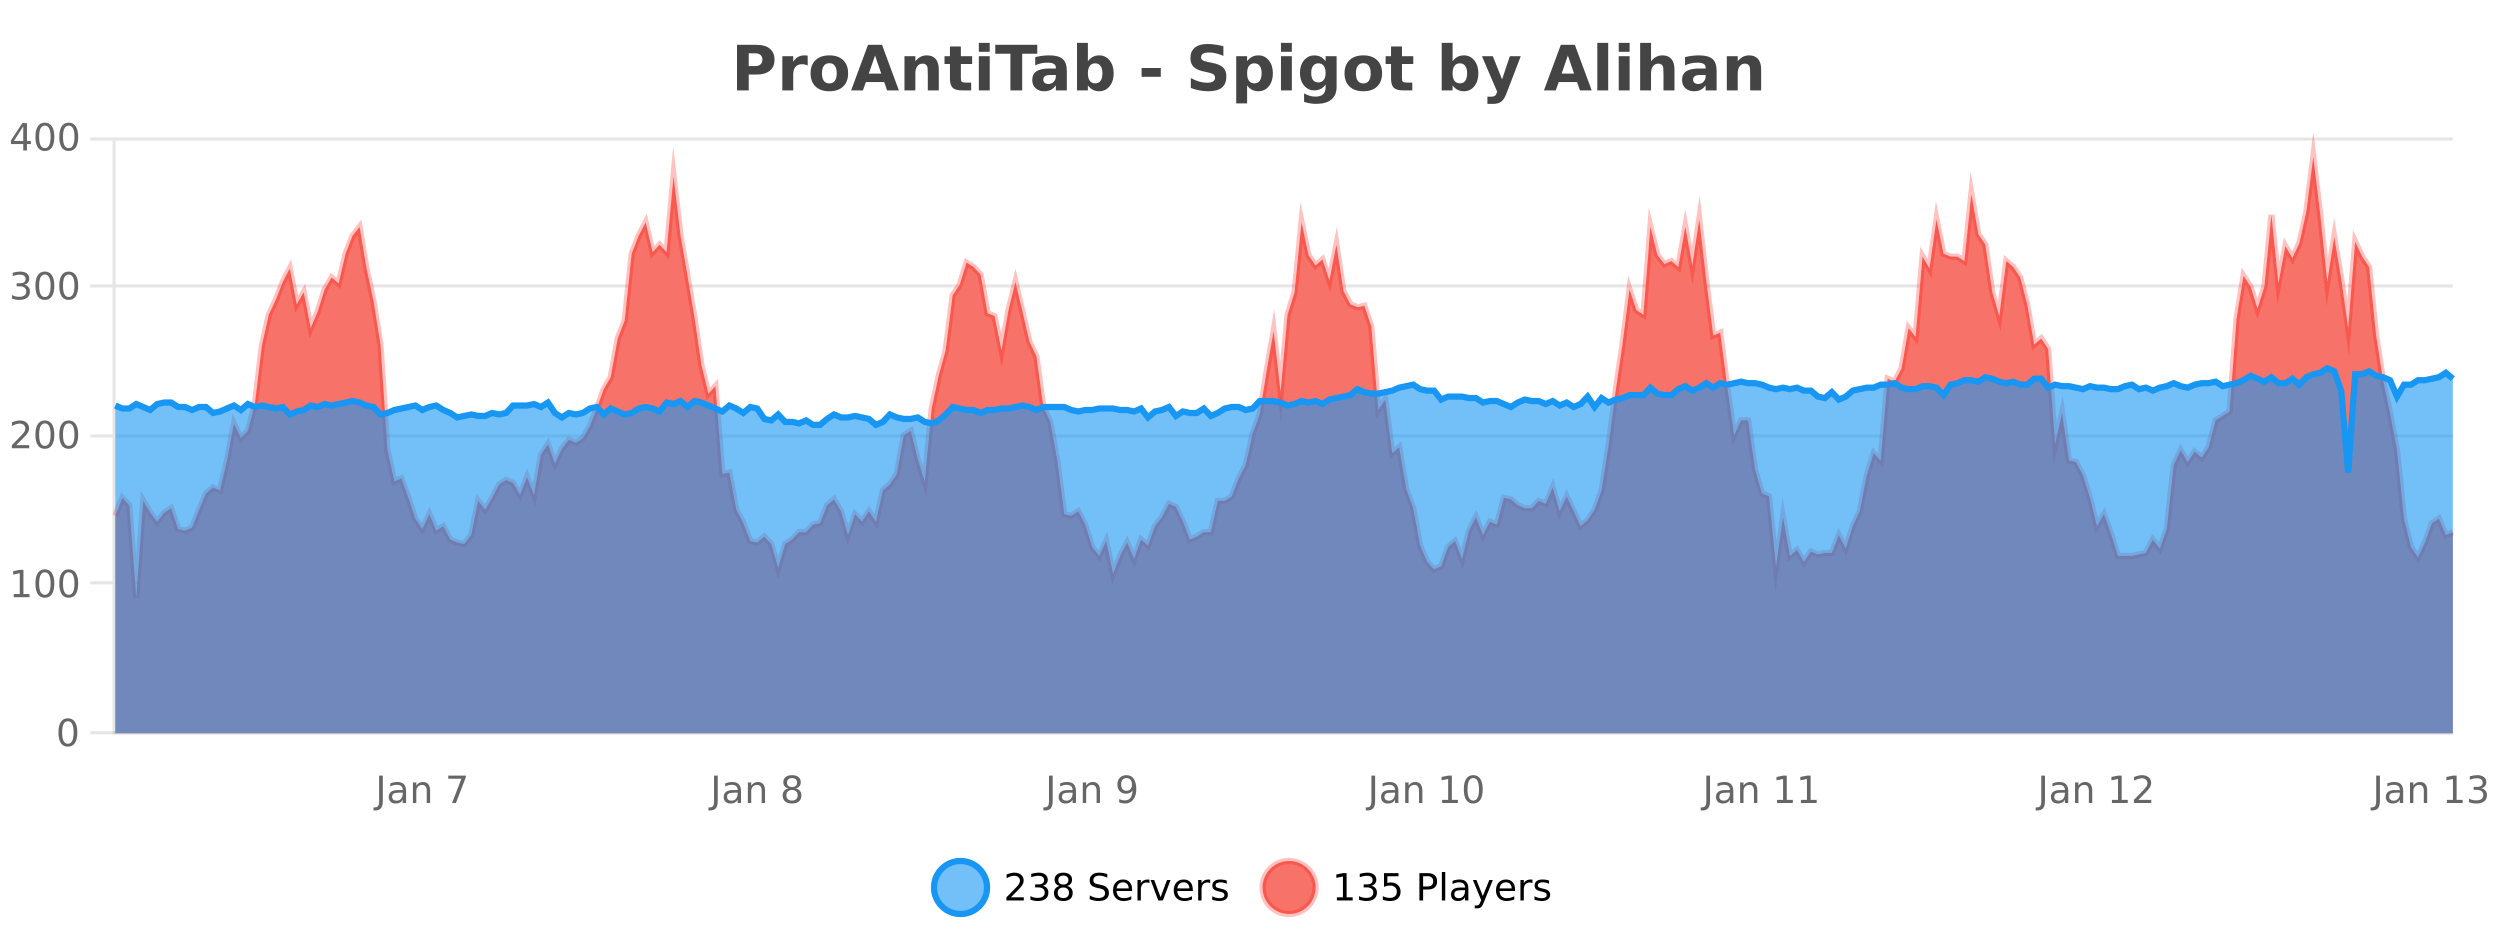 <?xml version="1.0" encoding="UTF-8"?>
<svg xmlns="http://www.w3.org/2000/svg" xmlns:xlink="http://www.w3.org/1999/xlink" width="800pt" height="300pt" viewBox="0 0 800 300" version="1.1">
<defs>
<clipPath id="clip1">
  <path d="M 270 263 L 345 263 L 345 300 L 270 300 Z M 270 263 "/>
</clipPath>
<clipPath id="clip2">
  <path d="M 375 263 L 450 263 L 450 300 L 375 300 Z M 375 263 "/>
</clipPath>
<clipPath id="clip3">
  <path d="M 36.906 50 L 784.906 50 L 784.906 234.602 L 36.906 234.602 Z M 36.906 50 "/>
</clipPath>
<clipPath id="clip4">
  <path d="M 35.906 43 L 785.91 43 L 785.91 220 L 35.906 220 Z M 35.906 43 "/>
</clipPath>
<clipPath id="clip5">
  <path d="M 36.906 117 L 784.906 117 L 784.906 234.602 L 36.906 234.602 Z M 36.906 117 "/>
</clipPath>
<clipPath id="clip6">
  <path d="M 35.906 89 L 785.91 89 L 785.91 180 L 35.906 180 Z M 35.906 89 "/>
</clipPath>
</defs>
<g id="surface12596">
<rect x="0" y="0" width="800" height="300" style="fill:rgb(100%,100%,100%);fill-opacity:1;stroke:none;"/>
<path style="fill:none;stroke-width:1;stroke-linecap:butt;stroke-linejoin:miter;stroke:rgb(0%,0%,0%);stroke-opacity:0.098;stroke-miterlimit:10;" d="M 37 234.5 L 784.906 234.5 "/>
<path style="fill:none;stroke-width:1;stroke-linecap:butt;stroke-linejoin:miter;stroke:rgb(0%,0%,0%);stroke-opacity:0.098;stroke-miterlimit:10;" d="M 28.906 234.5 L 36 234.5 "/>
<path style="fill:none;stroke-width:1;stroke-linecap:butt;stroke-linejoin:miter;stroke:rgb(0%,0%,0%);stroke-opacity:0.098;stroke-miterlimit:10;" d="M 37 186.5 L 784.906 186.5 "/>
<path style="fill:none;stroke-width:1;stroke-linecap:butt;stroke-linejoin:miter;stroke:rgb(0%,0%,0%);stroke-opacity:0.098;stroke-miterlimit:10;" d="M 28.906 186.5 L 36 186.5 "/>
<path style="fill:none;stroke-width:1;stroke-linecap:butt;stroke-linejoin:miter;stroke:rgb(0%,0%,0%);stroke-opacity:0.098;stroke-miterlimit:10;" d="M 37 139.5 L 784.906 139.5 "/>
<path style="fill:none;stroke-width:1;stroke-linecap:butt;stroke-linejoin:miter;stroke:rgb(0%,0%,0%);stroke-opacity:0.098;stroke-miterlimit:10;" d="M 28.906 139.5 L 36 139.5 "/>
<path style="fill:none;stroke-width:1;stroke-linecap:butt;stroke-linejoin:miter;stroke:rgb(0%,0%,0%);stroke-opacity:0.098;stroke-miterlimit:10;" d="M 37 91.5 L 784.906 91.5 "/>
<path style="fill:none;stroke-width:1;stroke-linecap:butt;stroke-linejoin:miter;stroke:rgb(0%,0%,0%);stroke-opacity:0.098;stroke-miterlimit:10;" d="M 28.906 91.5 L 36 91.5 "/>
<path style="fill:none;stroke-width:1;stroke-linecap:butt;stroke-linejoin:miter;stroke:rgb(0%,0%,0%);stroke-opacity:0.098;stroke-miterlimit:10;" d="M 37 44.5 L 784.906 44.5 "/>
<path style="fill:none;stroke-width:1;stroke-linecap:butt;stroke-linejoin:miter;stroke:rgb(0%,0%,0%);stroke-opacity:0.098;stroke-miterlimit:10;" d="M 28.906 44.5 L 36 44.5 "/>
<path style=" stroke:none;fill-rule:nonzero;fill:rgb(9.02%,58.824%,95.294%);fill-opacity:0.6;" d="M 315.852 284 C 315.852 288.688 312.055 292.484 307.367 292.484 C 302.684 292.484 298.883 288.688 298.883 284 C 298.883 279.312 302.684 275.516 307.367 275.516 C 312.055 275.516 315.852 279.312 315.852 284 Z M 315.852 284 "/>
<g clip-path="url(#clip1)" clip-rule="nonzero">
<path style="fill:none;stroke-width:2;stroke-linecap:butt;stroke-linejoin:miter;stroke:rgb(9.02%,58.824%,95.294%);stroke-opacity:1;stroke-miterlimit:10;" d="M 315.852 284 C 315.852 288.688 312.055 292.484 307.367 292.484 C 302.684 292.484 298.883 288.688 298.883 284 C 298.883 279.312 302.684 275.516 307.367 275.516 C 312.055 275.516 315.852 279.312 315.852 284 Z M 315.852 284 "/>
</g>
<path style=" stroke:none;fill-rule:nonzero;fill:rgb(0%,0%,0%);fill-opacity:1;" d="M 323.477 287.156 L 327.617 287.156 L 327.617 288.156 L 322.055 288.156 L 322.055 287.156 C 322.5 286.699 323.109 286.078 323.883 285.297 C 324.664 284.508 325.152 283.996 325.352 283.766 C 325.734 283.352 326 282.996 326.148 282.703 C 326.305 282.402 326.383 282.109 326.383 281.828 C 326.383 281.359 326.215 280.98 325.883 280.688 C 325.559 280.398 325.137 280.25 324.617 280.25 C 324.242 280.25 323.844 280.312 323.43 280.438 C 323.023 280.562 322.586 280.762 322.117 281.031 L 322.117 279.828 C 322.594 279.641 323.039 279.5 323.445 279.406 C 323.859 279.305 324.242 279.25 324.586 279.25 C 325.492 279.25 326.215 279.48 326.758 279.938 C 327.297 280.387 327.57 280.992 327.57 281.75 C 327.57 282.105 327.5 282.445 327.367 282.766 C 327.23 283.09 326.984 283.469 326.633 283.906 C 326.527 284.023 326.215 284.352 325.695 284.891 C 325.172 285.434 324.434 286.188 323.477 287.156 Z M 333.691 283.438 C 334.254 283.562 334.691 283.82 335.004 284.203 C 335.324 284.578 335.488 285.047 335.488 285.609 C 335.488 286.477 335.191 287.148 334.598 287.625 C 334.004 288.094 333.16 288.328 332.066 288.328 C 331.699 288.328 331.32 288.289 330.926 288.219 C 330.539 288.148 330.145 288.039 329.738 287.891 L 329.738 286.75 C 330.059 286.938 330.414 287.086 330.801 287.188 C 331.195 287.281 331.605 287.328 332.035 287.328 C 332.773 287.328 333.336 287.184 333.723 286.891 C 334.117 286.602 334.316 286.172 334.316 285.609 C 334.316 285.102 334.133 284.699 333.77 284.406 C 333.402 284.117 332.902 283.969 332.27 283.969 L 331.238 283.969 L 331.238 283 L 332.316 283 C 332.887 283 333.332 282.887 333.645 282.656 C 333.957 282.418 334.113 282.078 334.113 281.641 C 334.113 281.195 333.949 280.852 333.629 280.609 C 333.316 280.371 332.863 280.25 332.27 280.25 C 331.934 280.25 331.582 280.289 331.207 280.359 C 330.84 280.422 330.434 280.527 329.988 280.672 L 329.988 279.625 C 330.445 279.5 330.867 279.406 331.254 279.344 C 331.648 279.281 332.02 279.25 332.363 279.25 C 333.27 279.25 333.98 279.453 334.504 279.859 C 335.023 280.266 335.285 280.82 335.285 281.516 C 335.285 282.008 335.145 282.418 334.863 282.75 C 334.59 283.086 334.199 283.312 333.691 283.438 Z M 340.266 284 C 339.703 284 339.258 284.152 338.938 284.453 C 338.613 284.758 338.453 285.168 338.453 285.688 C 338.453 286.219 338.613 286.637 338.938 286.938 C 339.258 287.242 339.703 287.391 340.266 287.391 C 340.828 287.391 341.27 287.242 341.594 286.938 C 341.914 286.637 342.078 286.219 342.078 285.688 C 342.078 285.168 341.914 284.758 341.594 284.453 C 341.281 284.152 340.836 284 340.266 284 Z M 339.078 283.5 C 338.578 283.375 338.18 283.141 337.891 282.797 C 337.609 282.445 337.469 282.016 337.469 281.516 C 337.469 280.82 337.719 280.266 338.219 279.859 C 338.719 279.453 339.398 279.25 340.266 279.25 C 341.141 279.25 341.82 279.453 342.312 279.859 C 342.812 280.266 343.062 280.82 343.062 281.516 C 343.062 282.016 342.922 282.445 342.641 282.797 C 342.359 283.141 341.961 283.375 341.453 283.5 C 342.023 283.637 342.469 283.898 342.781 284.281 C 343.102 284.668 343.266 285.137 343.266 285.688 C 343.266 286.543 343.004 287.199 342.484 287.656 C 341.973 288.105 341.234 288.328 340.266 288.328 C 339.305 288.328 338.566 288.105 338.047 287.656 C 337.523 287.199 337.266 286.543 337.266 285.688 C 337.266 285.137 337.426 284.668 337.75 284.281 C 338.07 283.898 338.516 283.637 339.078 283.5 Z M 338.656 281.625 C 338.656 282.086 338.797 282.438 339.078 282.688 C 339.359 282.938 339.754 283.062 340.266 283.062 C 340.773 283.062 341.172 282.938 341.453 282.688 C 341.742 282.438 341.891 282.086 341.891 281.625 C 341.891 281.18 341.742 280.828 341.453 280.578 C 341.172 280.32 340.773 280.188 340.266 280.188 C 339.754 280.188 339.359 280.32 339.078 280.578 C 338.797 280.828 338.656 281.18 338.656 281.625 Z M 354.32 279.688 L 354.32 280.844 C 353.871 280.637 353.445 280.48 353.039 280.375 C 352.641 280.262 352.262 280.203 351.898 280.203 C 351.25 280.203 350.75 280.328 350.398 280.578 C 350.055 280.828 349.883 281.188 349.883 281.656 C 349.883 282.043 349.996 282.336 350.227 282.531 C 350.453 282.73 350.898 282.887 351.555 283 L 352.258 283.156 C 353.141 283.324 353.793 283.621 354.211 284.047 C 354.637 284.465 354.852 285.027 354.852 285.734 C 354.852 286.59 354.562 287.234 353.992 287.672 C 353.43 288.109 352.594 288.328 351.492 288.328 C 351.086 288.328 350.648 288.281 350.18 288.188 C 349.711 288.094 349.227 287.953 348.727 287.766 L 348.727 286.547 C 349.203 286.82 349.672 287.023 350.133 287.156 C 350.602 287.293 351.055 287.359 351.492 287.359 C 352.168 287.359 352.688 287.23 353.055 286.969 C 353.43 286.699 353.617 286.32 353.617 285.828 C 353.617 285.402 353.48 285.07 353.211 284.828 C 352.949 284.578 352.516 284.398 351.914 284.281 L 351.195 284.141 C 350.309 283.965 349.668 283.688 349.273 283.312 C 348.887 282.938 348.695 282.418 348.695 281.75 C 348.695 280.969 348.965 280.359 349.508 279.922 C 350.047 279.477 350.797 279.25 351.758 279.25 C 352.172 279.25 352.59 279.289 353.008 279.359 C 353.434 279.434 353.871 279.543 354.32 279.688 Z M 362.266 284.609 L 362.266 285.125 L 357.297 285.125 C 357.348 285.875 357.57 286.445 357.969 286.828 C 358.375 287.215 358.93 287.406 359.641 287.406 C 360.055 287.406 360.457 287.359 360.844 287.266 C 361.238 287.164 361.629 287.008 362.016 286.797 L 362.016 287.828 C 361.617 287.984 361.219 288.105 360.812 288.188 C 360.406 288.281 359.992 288.328 359.578 288.328 C 358.535 288.328 357.707 288.027 357.094 287.422 C 356.477 286.809 356.172 285.98 356.172 284.938 C 356.172 283.867 356.461 283.016 357.047 282.391 C 357.629 281.758 358.41 281.438 359.391 281.438 C 360.273 281.438 360.973 281.727 361.484 282.297 C 362.004 282.859 362.266 283.633 362.266 284.609 Z M 361.188 284.281 C 361.176 283.699 361.008 283.23 360.688 282.875 C 360.363 282.523 359.938 282.344 359.406 282.344 C 358.801 282.344 358.316 282.516 357.953 282.859 C 357.598 283.203 357.395 283.684 357.344 284.297 Z M 367.836 282.594 C 367.711 282.531 367.574 282.484 367.43 282.453 C 367.293 282.414 367.137 282.391 366.961 282.391 C 366.355 282.391 365.887 282.59 365.555 282.984 C 365.23 283.383 365.07 283.953 365.07 284.703 L 365.07 288.156 L 363.992 288.156 L 363.992 281.594 L 365.07 281.594 L 365.07 282.609 C 365.297 282.215 365.594 281.922 365.961 281.734 C 366.324 281.539 366.766 281.438 367.289 281.438 C 367.359 281.438 367.438 281.445 367.523 281.453 C 367.617 281.465 367.715 281.48 367.82 281.5 Z M 368.195 281.594 L 369.336 281.594 L 371.383 287.094 L 373.445 281.594 L 374.586 281.594 L 372.117 288.156 L 370.648 288.156 Z M 381.688 284.609 L 381.688 285.125 L 376.719 285.125 C 376.77 285.875 376.992 286.445 377.391 286.828 C 377.797 287.215 378.352 287.406 379.062 287.406 C 379.477 287.406 379.879 287.359 380.266 287.266 C 380.66 287.164 381.051 287.008 381.438 286.797 L 381.438 287.828 C 381.039 287.984 380.641 288.105 380.234 288.188 C 379.828 288.281 379.414 288.328 379 288.328 C 377.957 288.328 377.129 288.027 376.516 287.422 C 375.898 286.809 375.594 285.98 375.594 284.938 C 375.594 283.867 375.883 283.016 376.469 282.391 C 377.051 281.758 377.832 281.438 378.812 281.438 C 379.695 281.438 380.395 281.727 380.906 282.297 C 381.426 282.859 381.688 283.633 381.688 284.609 Z M 380.609 284.281 C 380.598 283.699 380.43 283.23 380.109 282.875 C 379.785 282.523 379.359 282.344 378.828 282.344 C 378.223 282.344 377.738 282.516 377.375 282.859 C 377.02 283.203 376.816 283.684 376.766 284.297 Z M 387.258 282.594 C 387.133 282.531 386.996 282.484 386.852 282.453 C 386.715 282.414 386.559 282.391 386.383 282.391 C 385.777 282.391 385.309 282.59 384.977 282.984 C 384.652 283.383 384.492 283.953 384.492 284.703 L 384.492 288.156 L 383.414 288.156 L 383.414 281.594 L 384.492 281.594 L 384.492 282.609 C 384.719 282.215 385.016 281.922 385.383 281.734 C 385.746 281.539 386.188 281.438 386.711 281.438 C 386.781 281.438 386.859 281.445 386.945 281.453 C 387.039 281.465 387.137 281.48 387.242 281.5 Z M 392.562 281.781 L 392.562 282.812 C 392.258 282.656 391.941 282.543 391.609 282.469 C 391.285 282.387 390.945 282.344 390.594 282.344 C 390.062 282.344 389.66 282.43 389.391 282.594 C 389.117 282.75 388.984 282.996 388.984 283.328 C 388.984 283.578 389.078 283.777 389.266 283.922 C 389.461 284.059 389.852 284.188 390.438 284.312 L 390.797 284.406 C 391.566 284.562 392.113 284.793 392.438 285.094 C 392.758 285.398 392.922 285.812 392.922 286.344 C 392.922 286.961 392.676 287.445 392.188 287.797 C 391.707 288.152 391.047 288.328 390.203 288.328 C 389.848 288.328 389.477 288.289 389.094 288.219 C 388.719 288.156 388.32 288.059 387.906 287.922 L 387.906 286.797 C 388.301 287.008 388.691 287.164 389.078 287.266 C 389.461 287.371 389.848 287.422 390.234 287.422 C 390.734 287.422 391.117 287.34 391.391 287.172 C 391.672 286.996 391.812 286.746 391.812 286.422 C 391.812 286.133 391.711 285.906 391.516 285.75 C 391.316 285.594 390.883 285.445 390.219 285.297 L 389.844 285.219 C 389.176 285.074 388.691 284.855 388.391 284.562 C 388.098 284.273 387.953 283.875 387.953 283.375 C 387.953 282.75 388.172 282.273 388.609 281.938 C 389.047 281.605 389.664 281.438 390.469 281.438 C 390.863 281.438 391.238 281.469 391.594 281.531 C 391.945 281.586 392.27 281.668 392.562 281.781 Z M 317.367 277.016 "/>
<path style=" stroke:none;fill-rule:nonzero;fill:rgb(96.863%,44.706%,40.784%);fill-opacity:1;" d="M 420.988 284 C 420.988 288.688 417.191 292.484 412.504 292.484 C 407.82 292.484 404.02 288.688 404.02 284 C 404.02 279.312 407.82 275.516 412.504 275.516 C 417.191 275.516 420.988 279.312 420.988 284 Z M 420.988 284 "/>
<g clip-path="url(#clip2)" clip-rule="nonzero">
<path style="fill:none;stroke-width:2;stroke-linecap:butt;stroke-linejoin:miter;stroke:rgb(100%,4.706%,0%);stroke-opacity:0.247;stroke-miterlimit:10;" d="M 420.988 284 C 420.988 288.688 417.191 292.484 412.504 292.484 C 407.82 292.484 404.02 288.688 404.02 284 C 404.02 279.312 407.82 275.516 412.504 275.516 C 417.191 275.516 420.988 279.312 420.988 284 Z M 420.988 284 "/>
</g>
<path style=" stroke:none;fill-rule:nonzero;fill:rgb(0%,0%,0%);fill-opacity:1;" d="M 427.805 287.156 L 429.742 287.156 L 429.742 280.484 L 427.633 280.906 L 427.633 279.828 L 429.727 279.406 L 430.914 279.406 L 430.914 287.156 L 432.852 287.156 L 432.852 288.156 L 427.805 288.156 Z M 438.828 283.438 C 439.391 283.562 439.828 283.82 440.141 284.203 C 440.461 284.578 440.625 285.047 440.625 285.609 C 440.625 286.477 440.328 287.148 439.734 287.625 C 439.141 288.094 438.297 288.328 437.203 288.328 C 436.836 288.328 436.457 288.289 436.062 288.219 C 435.676 288.148 435.281 288.039 434.875 287.891 L 434.875 286.75 C 435.195 286.938 435.551 287.086 435.938 287.188 C 436.332 287.281 436.742 287.328 437.172 287.328 C 437.91 287.328 438.473 287.184 438.859 286.891 C 439.254 286.602 439.453 286.172 439.453 285.609 C 439.453 285.102 439.27 284.699 438.906 284.406 C 438.539 284.117 438.039 283.969 437.406 283.969 L 436.375 283.969 L 436.375 283 L 437.453 283 C 438.023 283 438.469 282.887 438.781 282.656 C 439.094 282.418 439.25 282.078 439.25 281.641 C 439.25 281.195 439.086 280.852 438.766 280.609 C 438.453 280.371 438 280.25 437.406 280.25 C 437.07 280.25 436.719 280.289 436.344 280.359 C 435.977 280.422 435.57 280.527 435.125 280.672 L 435.125 279.625 C 435.582 279.5 436.004 279.406 436.391 279.344 C 436.785 279.281 437.156 279.25 437.5 279.25 C 438.406 279.25 439.117 279.453 439.641 279.859 C 440.16 280.266 440.422 280.82 440.422 281.516 C 440.422 282.008 440.281 282.418 440 282.75 C 439.727 283.086 439.336 283.312 438.828 283.438 Z M 442.883 279.406 L 447.523 279.406 L 447.523 280.406 L 443.961 280.406 L 443.961 282.547 C 444.137 282.484 444.309 282.445 444.477 282.422 C 444.652 282.391 444.824 282.375 444.992 282.375 C 445.969 282.375 446.746 282.648 447.32 283.188 C 447.891 283.719 448.18 284.438 448.18 285.344 C 448.18 286.293 447.883 287.027 447.289 287.547 C 446.703 288.07 445.883 288.328 444.82 288.328 C 444.445 288.328 444.062 288.297 443.68 288.234 C 443.305 288.172 442.914 288.078 442.508 287.953 L 442.508 286.766 C 442.859 286.953 443.227 287.094 443.602 287.188 C 443.977 287.281 444.371 287.328 444.789 287.328 C 445.465 287.328 446 287.152 446.398 286.797 C 446.793 286.445 446.992 285.961 446.992 285.344 C 446.992 284.742 446.793 284.262 446.398 283.906 C 446 283.555 445.465 283.375 444.789 283.375 C 444.477 283.375 444.156 283.414 443.836 283.484 C 443.523 283.547 443.203 283.652 442.883 283.797 Z M 455.398 280.375 L 455.398 283.672 L 456.883 283.672 C 457.434 283.672 457.859 283.531 458.164 283.25 C 458.465 282.961 458.617 282.547 458.617 282.016 C 458.617 281.496 458.465 281.094 458.164 280.812 C 457.859 280.523 457.434 280.375 456.883 280.375 Z M 454.211 279.406 L 456.883 279.406 C 457.871 279.406 458.617 279.633 459.117 280.078 C 459.617 280.516 459.867 281.164 459.867 282.016 C 459.867 282.883 459.617 283.539 459.117 283.984 C 458.617 284.422 457.871 284.641 456.883 284.641 L 455.398 284.641 L 455.398 288.156 L 454.211 288.156 Z M 461.398 279.031 L 462.477 279.031 L 462.477 288.156 L 461.398 288.156 Z M 467.719 284.859 C 466.852 284.859 466.25 284.961 465.906 285.156 C 465.57 285.355 465.406 285.695 465.406 286.172 C 465.406 286.559 465.531 286.867 465.781 287.094 C 466.039 287.312 466.383 287.422 466.812 287.422 C 467.414 287.422 467.895 287.215 468.25 286.797 C 468.613 286.371 468.797 285.805 468.797 285.094 L 468.797 284.859 Z M 469.875 284.406 L 469.875 288.156 L 468.797 288.156 L 468.797 287.156 C 468.547 287.555 468.238 287.852 467.875 288.047 C 467.508 288.234 467.062 288.328 466.531 288.328 C 465.852 288.328 465.316 288.141 464.922 287.766 C 464.523 287.383 464.328 286.875 464.328 286.25 C 464.328 285.512 464.57 284.953 465.062 284.578 C 465.562 284.203 466.301 284.016 467.281 284.016 L 468.797 284.016 L 468.797 283.906 C 468.797 283.406 468.629 283.023 468.297 282.75 C 467.973 282.48 467.52 282.344 466.938 282.344 C 466.562 282.344 466.191 282.391 465.828 282.484 C 465.473 282.578 465.133 282.715 464.812 282.891 L 464.812 281.891 C 465.207 281.734 465.586 281.621 465.953 281.547 C 466.328 281.477 466.691 281.438 467.047 281.438 C 467.992 281.438 468.703 281.684 469.172 282.172 C 469.641 282.664 469.875 283.406 469.875 284.406 Z M 474.82 288.766 C 474.516 289.547 474.219 290.055 473.93 290.297 C 473.637 290.535 473.25 290.656 472.773 290.656 L 471.914 290.656 L 471.914 289.75 L 472.539 289.75 C 472.84 289.75 473.07 289.676 473.227 289.531 C 473.391 289.395 473.574 289.066 473.773 288.547 L 473.977 288.047 L 471.32 281.594 L 472.461 281.594 L 474.508 286.719 L 476.57 281.594 L 477.711 281.594 Z M 484.812 284.609 L 484.812 285.125 L 479.844 285.125 C 479.895 285.875 480.117 286.445 480.516 286.828 C 480.922 287.215 481.477 287.406 482.188 287.406 C 482.602 287.406 483.004 287.359 483.391 287.266 C 483.785 287.164 484.176 287.008 484.562 286.797 L 484.562 287.828 C 484.164 287.984 483.766 288.105 483.359 288.188 C 482.953 288.281 482.539 288.328 482.125 288.328 C 481.082 288.328 480.254 288.027 479.641 287.422 C 479.023 286.809 478.719 285.98 478.719 284.938 C 478.719 283.867 479.008 283.016 479.594 282.391 C 480.176 281.758 480.957 281.438 481.938 281.438 C 482.82 281.438 483.52 281.727 484.031 282.297 C 484.551 282.859 484.812 283.633 484.812 284.609 Z M 483.734 284.281 C 483.723 283.699 483.555 283.23 483.234 282.875 C 482.91 282.523 482.484 282.344 481.953 282.344 C 481.348 282.344 480.863 282.516 480.5 282.859 C 480.145 283.203 479.941 283.684 479.891 284.297 Z M 490.383 282.594 C 490.258 282.531 490.121 282.484 489.977 282.453 C 489.84 282.414 489.684 282.391 489.508 282.391 C 488.902 282.391 488.434 282.59 488.102 282.984 C 487.777 283.383 487.617 283.953 487.617 284.703 L 487.617 288.156 L 486.539 288.156 L 486.539 281.594 L 487.617 281.594 L 487.617 282.609 C 487.844 282.215 488.141 281.922 488.508 281.734 C 488.871 281.539 489.312 281.438 489.836 281.438 C 489.906 281.438 489.984 281.445 490.07 281.453 C 490.164 281.465 490.262 281.48 490.367 281.5 Z M 495.691 281.781 L 495.691 282.812 C 495.387 282.656 495.07 282.543 494.738 282.469 C 494.414 282.387 494.074 282.344 493.723 282.344 C 493.191 282.344 492.789 282.43 492.52 282.594 C 492.246 282.75 492.113 282.996 492.113 283.328 C 492.113 283.578 492.207 283.777 492.395 283.922 C 492.59 284.059 492.98 284.188 493.566 284.312 L 493.926 284.406 C 494.695 284.562 495.242 284.793 495.566 285.094 C 495.887 285.398 496.051 285.812 496.051 286.344 C 496.051 286.961 495.805 287.445 495.316 287.797 C 494.836 288.152 494.176 288.328 493.332 288.328 C 492.977 288.328 492.605 288.289 492.223 288.219 C 491.848 288.156 491.449 288.059 491.035 287.922 L 491.035 286.797 C 491.43 287.008 491.82 287.164 492.207 287.266 C 492.59 287.371 492.977 287.422 493.363 287.422 C 493.863 287.422 494.246 287.34 494.52 287.172 C 494.801 286.996 494.941 286.746 494.941 286.422 C 494.941 286.133 494.84 285.906 494.645 285.75 C 494.445 285.594 494.012 285.445 493.348 285.297 L 492.973 285.219 C 492.305 285.074 491.82 284.855 491.52 284.562 C 491.227 284.273 491.082 283.875 491.082 283.375 C 491.082 282.75 491.301 282.273 491.738 281.938 C 492.176 281.605 492.793 281.438 493.598 281.438 C 493.992 281.438 494.367 281.469 494.723 281.531 C 495.074 281.586 495.398 281.668 495.691 281.781 Z M 422.504 277.016 "/>
<path style=" stroke:none;fill-rule:nonzero;fill:rgb(26.667%,26.667%,26.667%);fill-opacity:1;" d="M 235.844 14.344 L 242.078 14.344 C 243.93 14.344 245.352 14.758 246.344 15.578 C 247.344 16.402 247.844 17.574 247.844 19.094 C 247.844 20.625 247.344 21.805 246.344 22.625 C 245.352 23.449 243.93 23.859 242.078 23.859 L 239.594 23.859 L 239.594 28.922 L 235.844 28.922 Z M 239.594 17.062 L 239.594 21.141 L 241.672 21.141 C 242.398 21.141 242.961 20.965 243.359 20.609 C 243.766 20.258 243.969 19.75 243.969 19.094 C 243.969 18.449 243.766 17.949 243.359 17.594 C 242.961 17.242 242.398 17.062 241.672 17.062 Z M 258.469 20.969 C 258.156 20.824 257.848 20.719 257.547 20.656 C 257.242 20.586 256.941 20.547 256.641 20.547 C 255.734 20.547 255.035 20.836 254.547 21.406 C 254.066 21.98 253.828 22.805 253.828 23.875 L 253.828 28.922 L 250.344 28.922 L 250.344 17.984 L 253.828 17.984 L 253.828 19.781 C 254.273 19.062 254.789 18.543 255.375 18.219 C 255.957 17.887 256.656 17.719 257.469 17.719 C 257.594 17.719 257.723 17.727 257.859 17.734 C 257.992 17.746 258.191 17.766 258.453 17.797 Z M 265.414 20.219 C 264.633 20.219 264.039 20.5 263.633 21.062 C 263.227 21.617 263.023 22.418 263.023 23.469 C 263.023 24.512 263.227 25.312 263.633 25.875 C 264.039 26.43 264.633 26.703 265.414 26.703 C 266.172 26.703 266.75 26.43 267.148 25.875 C 267.555 25.312 267.758 24.512 267.758 23.469 C 267.758 22.418 267.555 21.617 267.148 21.062 C 266.75 20.5 266.172 20.219 265.414 20.219 Z M 265.414 17.719 C 267.289 17.719 268.75 18.23 269.805 19.25 C 270.867 20.262 271.398 21.668 271.398 23.469 C 271.398 25.262 270.867 26.668 269.805 27.688 C 268.75 28.699 267.289 29.203 265.414 29.203 C 263.516 29.203 262.039 28.699 260.977 27.688 C 259.914 26.668 259.383 25.262 259.383 23.469 C 259.383 21.668 259.914 20.262 260.977 19.25 C 262.039 18.23 263.516 17.719 265.414 17.719 Z M 282.949 26.266 L 277.074 26.266 L 276.137 28.922 L 272.355 28.922 L 277.762 14.344 L 282.246 14.344 L 287.637 28.922 L 283.871 28.922 Z M 278.012 23.562 L 281.996 23.562 L 280.012 17.766 Z M 300.414 22.266 L 300.414 28.922 L 296.898 28.922 L 296.898 23.828 C 296.898 22.883 296.875 22.23 296.836 21.875 C 296.793 21.512 296.719 21.246 296.617 21.078 C 296.48 20.852 296.293 20.672 296.055 20.547 C 295.824 20.422 295.559 20.359 295.258 20.359 C 294.527 20.359 293.953 20.641 293.539 21.203 C 293.121 21.766 292.914 22.547 292.914 23.547 L 292.914 28.922 L 289.43 28.922 L 289.43 17.984 L 292.914 17.984 L 292.914 19.578 C 293.445 18.945 294.008 18.477 294.602 18.172 C 295.195 17.871 295.844 17.719 296.555 17.719 C 297.824 17.719 298.781 18.109 299.43 18.891 C 300.086 19.664 300.414 20.789 300.414 22.266 Z M 307.477 14.875 L 307.477 17.984 L 311.086 17.984 L 311.086 20.484 L 307.477 20.484 L 307.477 25.125 C 307.477 25.637 307.574 25.98 307.773 26.156 C 307.98 26.336 308.383 26.422 308.977 26.422 L 310.773 26.422 L 310.773 28.922 L 307.773 28.922 C 306.398 28.922 305.418 28.637 304.836 28.062 C 304.262 27.48 303.977 26.5 303.977 25.125 L 303.977 20.484 L 302.242 20.484 L 302.242 17.984 L 303.977 17.984 L 303.977 14.875 Z M 313.227 17.984 L 316.711 17.984 L 316.711 28.922 L 313.227 28.922 Z M 313.227 13.719 L 316.711 13.719 L 316.711 16.578 L 313.227 16.578 Z M 318.488 14.344 L 331.926 14.344 L 331.926 17.188 L 327.098 17.188 L 327.098 28.922 L 323.332 28.922 L 323.332 17.188 L 318.488 17.188 Z M 336.039 24 C 335.309 24 334.762 24.125 334.398 24.375 C 334.031 24.617 333.852 24.98 333.852 25.469 C 333.852 25.906 333.996 26.25 334.289 26.5 C 334.59 26.75 335 26.875 335.523 26.875 C 336.18 26.875 336.73 26.641 337.18 26.172 C 337.637 25.703 337.867 25.117 337.867 24.406 L 337.867 24 Z M 341.383 22.688 L 341.383 28.922 L 337.867 28.922 L 337.867 27.297 C 337.398 27.965 336.867 28.449 336.273 28.75 C 335.688 29.051 334.977 29.203 334.133 29.203 C 333.008 29.203 332.09 28.875 331.383 28.219 C 330.672 27.555 330.32 26.695 330.32 25.641 C 330.32 24.359 330.758 23.422 331.633 22.828 C 332.516 22.227 333.906 21.922 335.805 21.922 L 337.867 21.922 L 337.867 21.641 C 337.867 21.09 337.648 20.688 337.211 20.438 C 336.773 20.18 336.09 20.047 335.164 20.047 C 334.414 20.047 333.715 20.125 333.07 20.281 C 332.422 20.43 331.824 20.648 331.273 20.938 L 331.273 18.281 C 332.023 18.094 332.773 17.953 333.523 17.859 C 334.281 17.766 335.043 17.719 335.805 17.719 C 337.773 17.719 339.195 18.109 340.07 18.891 C 340.945 19.664 341.383 20.93 341.383 22.688 Z M 350.453 26.672 C 351.203 26.672 351.773 26.402 352.172 25.859 C 352.566 25.309 352.766 24.512 352.766 23.469 C 352.766 22.43 352.566 21.637 352.172 21.094 C 351.773 20.543 351.203 20.266 350.453 20.266 C 349.703 20.266 349.125 20.543 348.719 21.094 C 348.32 21.637 348.125 22.43 348.125 23.469 C 348.125 24.5 348.32 25.293 348.719 25.844 C 349.125 26.398 349.703 26.672 350.453 26.672 Z M 348.125 19.578 C 348.613 18.945 349.148 18.477 349.734 18.172 C 350.316 17.871 350.988 17.719 351.75 17.719 C 353.102 17.719 354.211 18.258 355.078 19.328 C 355.941 20.402 356.375 21.781 356.375 23.469 C 356.375 25.148 355.941 26.523 355.078 27.594 C 354.211 28.668 353.102 29.203 351.75 29.203 C 350.988 29.203 350.316 29.051 349.734 28.75 C 349.148 28.449 348.613 27.98 348.125 27.344 L 348.125 28.922 L 344.641 28.922 L 344.641 13.719 L 348.125 13.719 Z M 365.312 21.75 L 371.453 21.75 L 371.453 24.578 L 365.312 24.578 Z M 391.484 14.797 L 391.484 17.891 C 390.68 17.527 389.898 17.258 389.141 17.078 C 388.379 16.891 387.66 16.797 386.984 16.797 C 386.086 16.797 385.422 16.922 384.984 17.172 C 384.555 17.422 384.344 17.809 384.344 18.328 C 384.344 18.715 384.488 19.016 384.781 19.234 C 385.07 19.453 385.598 19.641 386.359 19.797 L 387.953 20.125 C 389.578 20.449 390.727 20.945 391.406 21.609 C 392.094 22.277 392.438 23.219 392.438 24.438 C 392.438 26.043 391.957 27.242 391 28.031 C 390.051 28.812 388.598 29.203 386.641 29.203 C 385.711 29.203 384.781 29.113 383.844 28.938 C 382.914 28.762 381.988 28.5 381.062 28.156 L 381.062 24.984 C 381.988 25.484 382.883 25.859 383.75 26.109 C 384.625 26.359 385.469 26.484 386.281 26.484 C 387.102 26.484 387.727 26.352 388.156 26.078 C 388.594 25.797 388.812 25.402 388.812 24.891 C 388.812 24.445 388.66 24.094 388.359 23.844 C 388.066 23.594 387.477 23.371 386.594 23.172 L 385.141 22.859 C 383.68 22.547 382.613 22.055 381.938 21.375 C 381.27 20.688 380.938 19.762 380.938 18.594 C 380.938 17.148 381.406 16.031 382.344 15.25 C 383.281 14.469 384.629 14.078 386.391 14.078 C 387.191 14.078 388.016 14.141 388.859 14.266 C 389.703 14.383 390.578 14.559 391.484 14.797 Z M 399.074 27.344 L 399.074 33.078 L 395.59 33.078 L 395.59 17.984 L 399.074 17.984 L 399.074 19.578 C 399.562 18.945 400.098 18.477 400.684 18.172 C 401.266 17.871 401.938 17.719 402.699 17.719 C 404.051 17.719 405.16 18.258 406.027 19.328 C 406.891 20.402 407.324 21.781 407.324 23.469 C 407.324 25.148 406.891 26.523 406.027 27.594 C 405.16 28.668 404.051 29.203 402.699 29.203 C 401.938 29.203 401.266 29.051 400.684 28.75 C 400.098 28.449 399.562 27.98 399.074 27.344 Z M 401.402 20.266 C 400.652 20.266 400.074 20.543 399.668 21.094 C 399.27 21.637 399.074 22.43 399.074 23.469 C 399.074 24.5 399.27 25.293 399.668 25.844 C 400.074 26.398 400.652 26.672 401.402 26.672 C 402.152 26.672 402.723 26.402 403.121 25.859 C 403.516 25.309 403.715 24.512 403.715 23.469 C 403.715 22.43 403.516 21.637 403.121 21.094 C 402.723 20.543 402.152 20.266 401.402 20.266 Z M 409.906 17.984 L 413.391 17.984 L 413.391 28.922 L 409.906 28.922 Z M 409.906 13.719 L 413.391 13.719 L 413.391 16.578 L 409.906 16.578 Z M 424.199 27.062 C 423.719 27.699 423.188 28.168 422.605 28.469 C 422.02 28.773 421.348 28.922 420.59 28.922 C 419.254 28.922 418.152 28.398 417.277 27.344 C 416.41 26.293 415.98 24.953 415.98 23.328 C 415.98 21.695 416.41 20.355 417.277 19.312 C 418.152 18.262 419.254 17.734 420.59 17.734 C 421.348 17.734 422.02 17.887 422.605 18.188 C 423.188 18.492 423.719 18.965 424.199 19.609 L 424.199 17.984 L 427.715 17.984 L 427.715 27.812 C 427.715 29.57 427.156 30.914 426.043 31.844 C 424.938 32.77 423.328 33.234 421.215 33.234 C 420.535 33.234 419.875 33.18 419.23 33.078 C 418.594 32.973 417.953 32.816 417.309 32.609 L 417.309 29.875 C 417.922 30.227 418.52 30.488 419.105 30.656 C 419.688 30.832 420.277 30.922 420.871 30.922 C 422.016 30.922 422.855 30.672 423.387 30.172 C 423.926 29.672 424.199 28.887 424.199 27.812 Z M 421.887 20.266 C 421.168 20.266 420.605 20.531 420.199 21.062 C 419.793 21.594 419.59 22.352 419.59 23.328 C 419.59 24.328 419.781 25.09 420.168 25.609 C 420.562 26.121 421.137 26.375 421.887 26.375 C 422.613 26.375 423.184 26.109 423.59 25.578 C 423.996 25.047 424.199 24.297 424.199 23.328 C 424.199 22.352 423.996 21.594 423.59 21.062 C 423.184 20.531 422.613 20.266 421.887 20.266 Z M 436.281 20.219 C 435.5 20.219 434.906 20.5 434.5 21.062 C 434.094 21.617 433.891 22.418 433.891 23.469 C 433.891 24.512 434.094 25.312 434.5 25.875 C 434.906 26.43 435.5 26.703 436.281 26.703 C 437.039 26.703 437.617 26.43 438.016 25.875 C 438.422 25.312 438.625 24.512 438.625 23.469 C 438.625 22.418 438.422 21.617 438.016 21.062 C 437.617 20.5 437.039 20.219 436.281 20.219 Z M 436.281 17.719 C 438.156 17.719 439.617 18.23 440.672 19.25 C 441.734 20.262 442.266 21.668 442.266 23.469 C 442.266 25.262 441.734 26.668 440.672 27.688 C 439.617 28.699 438.156 29.203 436.281 29.203 C 434.383 29.203 432.906 28.699 431.844 27.688 C 430.781 26.668 430.25 25.262 430.25 23.469 C 430.25 21.668 430.781 20.262 431.844 19.25 C 432.906 18.23 434.383 17.719 436.281 17.719 Z M 448.633 14.875 L 448.633 17.984 L 452.242 17.984 L 452.242 20.484 L 448.633 20.484 L 448.633 25.125 C 448.633 25.637 448.73 25.98 448.93 26.156 C 449.137 26.336 449.539 26.422 450.133 26.422 L 451.93 26.422 L 451.93 28.922 L 448.93 28.922 C 447.555 28.922 446.574 28.637 445.992 28.062 C 445.418 27.48 445.133 26.5 445.133 25.125 L 445.133 20.484 L 443.398 20.484 L 443.398 17.984 L 445.133 17.984 L 445.133 14.875 Z M 467.156 26.672 C 467.906 26.672 468.477 26.402 468.875 25.859 C 469.27 25.309 469.469 24.512 469.469 23.469 C 469.469 22.43 469.27 21.637 468.875 21.094 C 468.477 20.543 467.906 20.266 467.156 20.266 C 466.406 20.266 465.828 20.543 465.422 21.094 C 465.023 21.637 464.828 22.43 464.828 23.469 C 464.828 24.5 465.023 25.293 465.422 25.844 C 465.828 26.398 466.406 26.672 467.156 26.672 Z M 464.828 19.578 C 465.316 18.945 465.852 18.477 466.438 18.172 C 467.02 17.871 467.691 17.719 468.453 17.719 C 469.805 17.719 470.914 18.258 471.781 19.328 C 472.645 20.402 473.078 21.781 473.078 23.469 C 473.078 25.148 472.645 26.523 471.781 27.594 C 470.914 28.668 469.805 29.203 468.453 29.203 C 467.691 29.203 467.02 29.051 466.438 28.75 C 465.852 28.449 465.316 27.98 464.828 27.344 L 464.828 28.922 L 461.344 28.922 L 461.344 13.719 L 464.828 13.719 Z M 474.219 17.984 L 477.703 17.984 L 480.656 25.406 L 483.156 17.984 L 486.641 17.984 L 482.047 29.953 C 481.586 31.172 481.047 32.02 480.422 32.5 C 479.805 32.988 479 33.234 478 33.234 L 475.969 33.234 L 475.969 30.938 L 477.062 30.938 C 477.656 30.938 478.086 30.844 478.359 30.656 C 478.629 30.469 478.836 30.129 478.984 29.641 L 479.094 29.344 Z M 504.656 26.266 L 498.781 26.266 L 497.844 28.922 L 494.062 28.922 L 499.469 14.344 L 503.953 14.344 L 509.344 28.922 L 505.578 28.922 Z M 499.719 23.562 L 503.703 23.562 L 501.719 17.766 Z M 511.137 13.719 L 514.621 13.719 L 514.621 28.922 L 511.137 28.922 Z M 517.992 17.984 L 521.477 17.984 L 521.477 28.922 L 517.992 28.922 Z M 517.992 13.719 L 521.477 13.719 L 521.477 16.578 L 517.992 16.578 Z M 535.832 22.266 L 535.832 28.922 L 532.316 28.922 L 532.316 23.844 C 532.316 22.887 532.293 22.23 532.254 21.875 C 532.211 21.512 532.137 21.246 532.035 21.078 C 531.898 20.852 531.711 20.672 531.473 20.547 C 531.242 20.422 530.977 20.359 530.676 20.359 C 529.945 20.359 529.371 20.641 528.957 21.203 C 528.539 21.766 528.332 22.547 528.332 23.547 L 528.332 28.922 L 524.848 28.922 L 524.848 13.719 L 528.332 13.719 L 528.332 19.578 C 528.863 18.945 529.426 18.477 530.02 18.172 C 530.613 17.871 531.262 17.719 531.973 17.719 C 533.242 17.719 534.199 18.109 534.848 18.891 C 535.504 19.664 535.832 20.789 535.832 22.266 Z M 543.977 24 C 543.246 24 542.699 24.125 542.336 24.375 C 541.969 24.617 541.789 24.98 541.789 25.469 C 541.789 25.906 541.934 26.25 542.227 26.5 C 542.527 26.75 542.938 26.875 543.461 26.875 C 544.117 26.875 544.668 26.641 545.117 26.172 C 545.574 25.703 545.805 25.117 545.805 24.406 L 545.805 24 Z M 549.32 22.688 L 549.32 28.922 L 545.805 28.922 L 545.805 27.297 C 545.336 27.965 544.805 28.449 544.211 28.75 C 543.625 29.051 542.914 29.203 542.07 29.203 C 540.945 29.203 540.027 28.875 539.32 28.219 C 538.609 27.555 538.258 26.695 538.258 25.641 C 538.258 24.359 538.695 23.422 539.57 22.828 C 540.453 22.227 541.844 21.922 543.742 21.922 L 545.805 21.922 L 545.805 21.641 C 545.805 21.09 545.586 20.688 545.148 20.438 C 544.711 20.18 544.027 20.047 543.102 20.047 C 542.352 20.047 541.652 20.125 541.008 20.281 C 540.359 20.43 539.762 20.648 539.211 20.938 L 539.211 18.281 C 539.961 18.094 540.711 17.953 541.461 17.859 C 542.219 17.766 542.98 17.719 543.742 17.719 C 545.711 17.719 547.133 18.109 548.008 18.891 C 548.883 19.664 549.32 20.93 549.32 22.688 Z M 563.566 22.266 L 563.566 28.922 L 560.051 28.922 L 560.051 23.828 C 560.051 22.883 560.027 22.23 559.988 21.875 C 559.945 21.512 559.871 21.246 559.77 21.078 C 559.633 20.852 559.445 20.672 559.207 20.547 C 558.977 20.422 558.711 20.359 558.41 20.359 C 557.68 20.359 557.105 20.641 556.691 21.203 C 556.273 21.766 556.066 22.547 556.066 23.547 L 556.066 28.922 L 552.582 28.922 L 552.582 17.984 L 556.066 17.984 L 556.066 19.578 C 556.598 18.945 557.16 18.477 557.754 18.172 C 558.348 17.871 558.996 17.719 559.707 17.719 C 560.977 17.719 561.934 18.109 562.582 18.891 C 563.238 19.664 563.566 20.789 563.566 22.266 Z M 234 10.359 "/>
<path style="fill:none;stroke-width:1;stroke-linecap:butt;stroke-linejoin:miter;stroke:rgb(0%,0%,0%);stroke-opacity:0.098;stroke-miterlimit:10;" d="M 36 234.5 L 785 234.5 "/>
<path style=" stroke:none;fill-rule:nonzero;fill:rgb(40%,40%,40%);fill-opacity:1;" d="M 121.32 248.203 L 122.508 248.203 L 122.508 256.344 C 122.508 257.395 122.305 258.16 121.898 258.641 C 121.5 259.117 120.859 259.359 119.977 259.359 L 119.523 259.359 L 119.523 258.359 L 119.898 258.359 C 120.418 258.359 120.781 258.211 120.992 257.922 C 121.211 257.629 121.32 257.102 121.32 256.344 Z M 127.797 253.656 C 126.93 253.656 126.328 253.758 125.984 253.953 C 125.648 254.152 125.484 254.492 125.484 254.969 C 125.484 255.355 125.609 255.664 125.859 255.891 C 126.117 256.109 126.461 256.219 126.891 256.219 C 127.492 256.219 127.973 256.012 128.328 255.594 C 128.691 255.168 128.875 254.602 128.875 253.891 L 128.875 253.656 Z M 129.953 253.203 L 129.953 256.953 L 128.875 256.953 L 128.875 255.953 C 128.625 256.352 128.316 256.648 127.953 256.844 C 127.586 257.031 127.141 257.125 126.609 257.125 C 125.93 257.125 125.395 256.938 125 256.562 C 124.602 256.18 124.406 255.672 124.406 255.047 C 124.406 254.309 124.648 253.75 125.141 253.375 C 125.641 253 126.379 252.812 127.359 252.812 L 128.875 252.812 L 128.875 252.703 C 128.875 252.203 128.707 251.82 128.375 251.547 C 128.051 251.277 127.598 251.141 127.016 251.141 C 126.641 251.141 126.27 251.188 125.906 251.281 C 125.551 251.375 125.211 251.512 124.891 251.688 L 124.891 250.688 C 125.285 250.531 125.664 250.418 126.031 250.344 C 126.406 250.273 126.77 250.234 127.125 250.234 C 128.07 250.234 128.781 250.48 129.25 250.969 C 129.719 251.461 129.953 252.203 129.953 253.203 Z M 137.633 252.984 L 137.633 256.953 L 136.555 256.953 L 136.555 253.031 C 136.555 252.406 136.43 251.945 136.18 251.641 C 135.938 251.328 135.578 251.172 135.102 251.172 C 134.516 251.172 134.055 251.359 133.711 251.734 C 133.375 252.102 133.211 252.605 133.211 253.25 L 133.211 256.953 L 132.133 256.953 L 132.133 250.391 L 133.211 250.391 L 133.211 251.406 C 133.469 251.012 133.773 250.719 134.117 250.531 C 134.469 250.336 134.875 250.234 135.336 250.234 C 136.086 250.234 136.652 250.469 137.039 250.938 C 137.434 251.398 137.633 252.078 137.633 252.984 Z M 143.445 248.203 L 149.07 248.203 L 149.07 248.703 L 145.898 256.953 L 144.664 256.953 L 147.648 249.203 L 143.445 249.203 Z M 120.148 245.816 "/>
<path style=" stroke:none;fill-rule:nonzero;fill:rgb(40%,40%,40%);fill-opacity:1;" d="M 228.496 248.203 L 229.684 248.203 L 229.684 256.344 C 229.684 257.395 229.48 258.16 229.074 258.641 C 228.676 259.117 228.035 259.359 227.152 259.359 L 226.699 259.359 L 226.699 258.359 L 227.074 258.359 C 227.594 258.359 227.957 258.211 228.168 257.922 C 228.387 257.629 228.496 257.102 228.496 256.344 Z M 234.973 253.656 C 234.105 253.656 233.504 253.758 233.16 253.953 C 232.824 254.152 232.66 254.492 232.66 254.969 C 232.66 255.355 232.785 255.664 233.035 255.891 C 233.293 256.109 233.637 256.219 234.066 256.219 C 234.668 256.219 235.148 256.012 235.504 255.594 C 235.867 255.168 236.051 254.602 236.051 253.891 L 236.051 253.656 Z M 237.129 253.203 L 237.129 256.953 L 236.051 256.953 L 236.051 255.953 C 235.801 256.352 235.492 256.648 235.129 256.844 C 234.762 257.031 234.316 257.125 233.785 257.125 C 233.105 257.125 232.57 256.938 232.176 256.562 C 231.777 256.18 231.582 255.672 231.582 255.047 C 231.582 254.309 231.824 253.75 232.316 253.375 C 232.816 253 233.555 252.812 234.535 252.812 L 236.051 252.812 L 236.051 252.703 C 236.051 252.203 235.883 251.82 235.551 251.547 C 235.227 251.277 234.773 251.141 234.191 251.141 C 233.816 251.141 233.445 251.188 233.082 251.281 C 232.727 251.375 232.387 251.512 232.066 251.688 L 232.066 250.688 C 232.461 250.531 232.84 250.418 233.207 250.344 C 233.582 250.273 233.945 250.234 234.301 250.234 C 235.246 250.234 235.957 250.48 236.426 250.969 C 236.895 251.461 237.129 252.203 237.129 253.203 Z M 244.812 252.984 L 244.812 256.953 L 243.734 256.953 L 243.734 253.031 C 243.734 252.406 243.609 251.945 243.359 251.641 C 243.117 251.328 242.758 251.172 242.281 251.172 C 241.695 251.172 241.234 251.359 240.891 251.734 C 240.555 252.102 240.391 252.605 240.391 253.25 L 240.391 256.953 L 239.312 256.953 L 239.312 250.391 L 240.391 250.391 L 240.391 251.406 C 240.648 251.012 240.953 250.719 241.297 250.531 C 241.648 250.336 242.055 250.234 242.516 250.234 C 243.266 250.234 243.832 250.469 244.219 250.938 C 244.613 251.398 244.812 252.078 244.812 252.984 Z M 253.449 252.797 C 252.887 252.797 252.441 252.949 252.121 253.25 C 251.797 253.555 251.637 253.965 251.637 254.484 C 251.637 255.016 251.797 255.434 252.121 255.734 C 252.441 256.039 252.887 256.188 253.449 256.188 C 254.012 256.188 254.453 256.039 254.777 255.734 C 255.098 255.434 255.262 255.016 255.262 254.484 C 255.262 253.965 255.098 253.555 254.777 253.25 C 254.465 252.949 254.02 252.797 253.449 252.797 Z M 252.262 252.297 C 251.762 252.172 251.363 251.938 251.074 251.594 C 250.793 251.242 250.652 250.812 250.652 250.312 C 250.652 249.617 250.902 249.062 251.402 248.656 C 251.902 248.25 252.582 248.047 253.449 248.047 C 254.324 248.047 255.004 248.25 255.496 248.656 C 255.996 249.062 256.246 249.617 256.246 250.312 C 256.246 250.812 256.105 251.242 255.824 251.594 C 255.543 251.938 255.145 252.172 254.637 252.297 C 255.207 252.434 255.652 252.695 255.965 253.078 C 256.285 253.465 256.449 253.934 256.449 254.484 C 256.449 255.34 256.188 255.996 255.668 256.453 C 255.156 256.902 254.418 257.125 253.449 257.125 C 252.488 257.125 251.75 256.902 251.23 256.453 C 250.707 255.996 250.449 255.34 250.449 254.484 C 250.449 253.934 250.609 253.465 250.934 253.078 C 251.254 252.695 251.699 252.434 252.262 252.297 Z M 251.84 250.422 C 251.84 250.883 251.98 251.234 252.262 251.484 C 252.543 251.734 252.938 251.859 253.449 251.859 C 253.957 251.859 254.355 251.734 254.637 251.484 C 254.926 251.234 255.074 250.883 255.074 250.422 C 255.074 249.977 254.926 249.625 254.637 249.375 C 254.355 249.117 253.957 248.984 253.449 248.984 C 252.938 248.984 252.543 249.117 252.262 249.375 C 251.98 249.625 251.84 249.977 251.84 250.422 Z M 227.324 245.816 "/>
<path style=" stroke:none;fill-rule:nonzero;fill:rgb(40%,40%,40%);fill-opacity:1;" d="M 335.676 248.203 L 336.863 248.203 L 336.863 256.344 C 336.863 257.395 336.66 258.16 336.254 258.641 C 335.855 259.117 335.215 259.359 334.332 259.359 L 333.879 259.359 L 333.879 258.359 L 334.254 258.359 C 334.773 258.359 335.137 258.211 335.348 257.922 C 335.566 257.629 335.676 257.102 335.676 256.344 Z M 342.152 253.656 C 341.285 253.656 340.684 253.758 340.34 253.953 C 340.004 254.152 339.84 254.492 339.84 254.969 C 339.84 255.355 339.965 255.664 340.215 255.891 C 340.473 256.109 340.816 256.219 341.246 256.219 C 341.848 256.219 342.328 256.012 342.684 255.594 C 343.047 255.168 343.23 254.602 343.23 253.891 L 343.23 253.656 Z M 344.309 253.203 L 344.309 256.953 L 343.23 256.953 L 343.23 255.953 C 342.98 256.352 342.672 256.648 342.309 256.844 C 341.941 257.031 341.496 257.125 340.965 257.125 C 340.285 257.125 339.75 256.938 339.355 256.562 C 338.957 256.18 338.762 255.672 338.762 255.047 C 338.762 254.309 339.004 253.75 339.496 253.375 C 339.996 253 340.734 252.812 341.715 252.812 L 343.23 252.812 L 343.23 252.703 C 343.23 252.203 343.062 251.82 342.73 251.547 C 342.406 251.277 341.953 251.141 341.371 251.141 C 340.996 251.141 340.625 251.188 340.262 251.281 C 339.906 251.375 339.566 251.512 339.246 251.688 L 339.246 250.688 C 339.641 250.531 340.02 250.418 340.387 250.344 C 340.762 250.273 341.125 250.234 341.48 250.234 C 342.426 250.234 343.137 250.48 343.605 250.969 C 344.074 251.461 344.309 252.203 344.309 253.203 Z M 351.992 252.984 L 351.992 256.953 L 350.914 256.953 L 350.914 253.031 C 350.914 252.406 350.789 251.945 350.539 251.641 C 350.297 251.328 349.938 251.172 349.461 251.172 C 348.875 251.172 348.414 251.359 348.07 251.734 C 347.734 252.102 347.57 252.605 347.57 253.25 L 347.57 256.953 L 346.492 256.953 L 346.492 250.391 L 347.57 250.391 L 347.57 251.406 C 347.828 251.012 348.133 250.719 348.477 250.531 C 348.828 250.336 349.234 250.234 349.695 250.234 C 350.445 250.234 351.012 250.469 351.398 250.938 C 351.793 251.398 351.992 252.078 351.992 252.984 Z M 358.129 256.766 L 358.129 255.688 C 358.43 255.836 358.73 255.945 359.035 256.016 C 359.336 256.09 359.637 256.125 359.941 256.125 C 360.723 256.125 361.316 255.867 361.723 255.344 C 362.137 254.812 362.371 254.012 362.426 252.938 C 362.207 253.281 361.918 253.543 361.566 253.719 C 361.223 253.898 360.836 253.984 360.41 253.984 C 359.535 253.984 358.84 253.727 358.332 253.203 C 357.82 252.672 357.566 251.945 357.566 251.016 C 357.566 250.121 357.832 249.402 358.363 248.859 C 358.895 248.32 359.602 248.047 360.488 248.047 C 361.496 248.047 362.27 248.438 362.801 249.219 C 363.34 249.992 363.613 251.117 363.613 252.594 C 363.613 253.969 363.285 255.07 362.629 255.891 C 361.973 256.715 361.09 257.125 359.988 257.125 C 359.684 257.125 359.383 257.094 359.082 257.031 C 358.777 256.977 358.461 256.891 358.129 256.766 Z M 360.488 253.062 C 361.02 253.062 361.441 252.883 361.754 252.516 C 362.066 252.152 362.223 251.652 362.223 251.016 C 362.223 250.391 362.066 249.898 361.754 249.531 C 361.441 249.168 361.02 248.984 360.488 248.984 C 359.957 248.984 359.535 249.168 359.223 249.531 C 358.918 249.898 358.77 250.391 358.77 251.016 C 358.77 251.652 358.918 252.152 359.223 252.516 C 359.535 252.883 359.957 253.062 360.488 253.062 Z M 334.504 245.816 "/>
<path style=" stroke:none;fill-rule:nonzero;fill:rgb(40%,40%,40%);fill-opacity:1;" d="M 438.852 248.203 L 440.039 248.203 L 440.039 256.344 C 440.039 257.395 439.836 258.16 439.43 258.641 C 439.031 259.117 438.391 259.359 437.508 259.359 L 437.055 259.359 L 437.055 258.359 L 437.43 258.359 C 437.949 258.359 438.312 258.211 438.523 257.922 C 438.742 257.629 438.852 257.102 438.852 256.344 Z M 445.328 253.656 C 444.461 253.656 443.859 253.758 443.516 253.953 C 443.18 254.152 443.016 254.492 443.016 254.969 C 443.016 255.355 443.141 255.664 443.391 255.891 C 443.648 256.109 443.992 256.219 444.422 256.219 C 445.023 256.219 445.504 256.012 445.859 255.594 C 446.223 255.168 446.406 254.602 446.406 253.891 L 446.406 253.656 Z M 447.484 253.203 L 447.484 256.953 L 446.406 256.953 L 446.406 255.953 C 446.156 256.352 445.848 256.648 445.484 256.844 C 445.117 257.031 444.672 257.125 444.141 257.125 C 443.461 257.125 442.926 256.938 442.531 256.562 C 442.133 256.18 441.938 255.672 441.938 255.047 C 441.938 254.309 442.18 253.75 442.672 253.375 C 443.172 253 443.91 252.812 444.891 252.812 L 446.406 252.812 L 446.406 252.703 C 446.406 252.203 446.238 251.82 445.906 251.547 C 445.582 251.277 445.129 251.141 444.547 251.141 C 444.172 251.141 443.801 251.188 443.438 251.281 C 443.082 251.375 442.742 251.512 442.422 251.688 L 442.422 250.688 C 442.816 250.531 443.195 250.418 443.562 250.344 C 443.938 250.273 444.301 250.234 444.656 250.234 C 445.602 250.234 446.312 250.48 446.781 250.969 C 447.25 251.461 447.484 252.203 447.484 253.203 Z M 455.164 252.984 L 455.164 256.953 L 454.086 256.953 L 454.086 253.031 C 454.086 252.406 453.961 251.945 453.711 251.641 C 453.469 251.328 453.109 251.172 452.633 251.172 C 452.047 251.172 451.586 251.359 451.242 251.734 C 450.906 252.102 450.742 252.605 450.742 253.25 L 450.742 256.953 L 449.664 256.953 L 449.664 250.391 L 450.742 250.391 L 450.742 251.406 C 451 251.012 451.305 250.719 451.648 250.531 C 452 250.336 452.406 250.234 452.867 250.234 C 453.617 250.234 454.184 250.469 454.57 250.938 C 454.965 251.398 455.164 252.078 455.164 252.984 Z M 461.477 255.953 L 463.414 255.953 L 463.414 249.281 L 461.305 249.703 L 461.305 248.625 L 463.398 248.203 L 464.586 248.203 L 464.586 255.953 L 466.523 255.953 L 466.523 256.953 L 461.477 256.953 Z M 471.438 248.984 C 470.832 248.984 470.375 249.289 470.062 249.891 C 469.758 250.484 469.609 251.387 469.609 252.594 C 469.609 253.793 469.758 254.695 470.062 255.297 C 470.375 255.891 470.832 256.188 471.438 256.188 C 472.051 256.188 472.508 255.891 472.812 255.297 C 473.125 254.695 473.281 253.793 473.281 252.594 C 473.281 251.387 473.125 250.484 472.812 249.891 C 472.508 249.289 472.051 248.984 471.438 248.984 Z M 471.438 248.047 C 472.414 248.047 473.164 248.438 473.688 249.219 C 474.207 249.992 474.469 251.117 474.469 252.594 C 474.469 254.062 474.207 255.188 473.688 255.969 C 473.164 256.742 472.414 257.125 471.438 257.125 C 470.457 257.125 469.707 256.742 469.188 255.969 C 468.676 255.188 468.422 254.062 468.422 252.594 C 468.422 251.117 468.676 249.992 469.188 249.219 C 469.707 248.438 470.457 248.047 471.438 248.047 Z M 437.68 245.816 "/>
<path style=" stroke:none;fill-rule:nonzero;fill:rgb(40%,40%,40%);fill-opacity:1;" d="M 546.027 248.203 L 547.215 248.203 L 547.215 256.344 C 547.215 257.395 547.012 258.16 546.605 258.641 C 546.207 259.117 545.566 259.359 544.684 259.359 L 544.23 259.359 L 544.23 258.359 L 544.605 258.359 C 545.125 258.359 545.488 258.211 545.699 257.922 C 545.918 257.629 546.027 257.102 546.027 256.344 Z M 552.504 253.656 C 551.637 253.656 551.035 253.758 550.691 253.953 C 550.355 254.152 550.191 254.492 550.191 254.969 C 550.191 255.355 550.316 255.664 550.566 255.891 C 550.824 256.109 551.168 256.219 551.598 256.219 C 552.199 256.219 552.68 256.012 553.035 255.594 C 553.398 255.168 553.582 254.602 553.582 253.891 L 553.582 253.656 Z M 554.66 253.203 L 554.66 256.953 L 553.582 256.953 L 553.582 255.953 C 553.332 256.352 553.023 256.648 552.66 256.844 C 552.293 257.031 551.848 257.125 551.316 257.125 C 550.637 257.125 550.102 256.938 549.707 256.562 C 549.309 256.18 549.113 255.672 549.113 255.047 C 549.113 254.309 549.355 253.75 549.848 253.375 C 550.348 253 551.086 252.812 552.066 252.812 L 553.582 252.812 L 553.582 252.703 C 553.582 252.203 553.414 251.82 553.082 251.547 C 552.758 251.277 552.305 251.141 551.723 251.141 C 551.348 251.141 550.977 251.188 550.613 251.281 C 550.258 251.375 549.918 251.512 549.598 251.688 L 549.598 250.688 C 549.992 250.531 550.371 250.418 550.738 250.344 C 551.113 250.273 551.477 250.234 551.832 250.234 C 552.777 250.234 553.488 250.48 553.957 250.969 C 554.426 251.461 554.66 252.203 554.66 253.203 Z M 562.344 252.984 L 562.344 256.953 L 561.266 256.953 L 561.266 253.031 C 561.266 252.406 561.141 251.945 560.891 251.641 C 560.648 251.328 560.289 251.172 559.812 251.172 C 559.227 251.172 558.766 251.359 558.422 251.734 C 558.086 252.102 557.922 252.605 557.922 253.25 L 557.922 256.953 L 556.844 256.953 L 556.844 250.391 L 557.922 250.391 L 557.922 251.406 C 558.18 251.012 558.484 250.719 558.828 250.531 C 559.18 250.336 559.586 250.234 560.047 250.234 C 560.797 250.234 561.363 250.469 561.75 250.938 C 562.145 251.398 562.344 252.078 562.344 252.984 Z M 568.652 255.953 L 570.59 255.953 L 570.59 249.281 L 568.48 249.703 L 568.48 248.625 L 570.574 248.203 L 571.762 248.203 L 571.762 255.953 L 573.699 255.953 L 573.699 256.953 L 568.652 256.953 Z M 576.289 255.953 L 578.227 255.953 L 578.227 249.281 L 576.117 249.703 L 576.117 248.625 L 578.211 248.203 L 579.398 248.203 L 579.398 255.953 L 581.336 255.953 L 581.336 256.953 L 576.289 256.953 Z M 544.855 245.816 "/>
<path style=" stroke:none;fill-rule:nonzero;fill:rgb(40%,40%,40%);fill-opacity:1;" d="M 653.203 248.203 L 654.391 248.203 L 654.391 256.344 C 654.391 257.395 654.188 258.16 653.781 258.641 C 653.383 259.117 652.742 259.359 651.859 259.359 L 651.406 259.359 L 651.406 258.359 L 651.781 258.359 C 652.301 258.359 652.664 258.211 652.875 257.922 C 653.094 257.629 653.203 257.102 653.203 256.344 Z M 659.68 253.656 C 658.812 253.656 658.211 253.758 657.867 253.953 C 657.531 254.152 657.367 254.492 657.367 254.969 C 657.367 255.355 657.492 255.664 657.742 255.891 C 658 256.109 658.344 256.219 658.773 256.219 C 659.375 256.219 659.855 256.012 660.211 255.594 C 660.574 255.168 660.758 254.602 660.758 253.891 L 660.758 253.656 Z M 661.836 253.203 L 661.836 256.953 L 660.758 256.953 L 660.758 255.953 C 660.508 256.352 660.199 256.648 659.836 256.844 C 659.469 257.031 659.023 257.125 658.492 257.125 C 657.812 257.125 657.277 256.938 656.883 256.562 C 656.484 256.18 656.289 255.672 656.289 255.047 C 656.289 254.309 656.531 253.75 657.023 253.375 C 657.523 253 658.262 252.812 659.242 252.812 L 660.758 252.812 L 660.758 252.703 C 660.758 252.203 660.59 251.82 660.258 251.547 C 659.934 251.277 659.48 251.141 658.898 251.141 C 658.523 251.141 658.152 251.188 657.789 251.281 C 657.434 251.375 657.094 251.512 656.773 251.688 L 656.773 250.688 C 657.168 250.531 657.547 250.418 657.914 250.344 C 658.289 250.273 658.652 250.234 659.008 250.234 C 659.953 250.234 660.664 250.48 661.133 250.969 C 661.602 251.461 661.836 252.203 661.836 253.203 Z M 669.516 252.984 L 669.516 256.953 L 668.438 256.953 L 668.438 253.031 C 668.438 252.406 668.312 251.945 668.062 251.641 C 667.82 251.328 667.461 251.172 666.984 251.172 C 666.398 251.172 665.938 251.359 665.594 251.734 C 665.258 252.102 665.094 252.605 665.094 253.25 L 665.094 256.953 L 664.016 256.953 L 664.016 250.391 L 665.094 250.391 L 665.094 251.406 C 665.352 251.012 665.656 250.719 666 250.531 C 666.352 250.336 666.758 250.234 667.219 250.234 C 667.969 250.234 668.535 250.469 668.922 250.938 C 669.316 251.398 669.516 252.078 669.516 252.984 Z M 675.828 255.953 L 677.766 255.953 L 677.766 249.281 L 675.656 249.703 L 675.656 248.625 L 677.75 248.203 L 678.938 248.203 L 678.938 255.953 L 680.875 255.953 L 680.875 256.953 L 675.828 256.953 Z M 684.273 255.953 L 688.414 255.953 L 688.414 256.953 L 682.852 256.953 L 682.852 255.953 C 683.297 255.496 683.906 254.875 684.68 254.094 C 685.461 253.305 685.949 252.793 686.148 252.562 C 686.531 252.148 686.797 251.793 686.945 251.5 C 687.102 251.199 687.18 250.906 687.18 250.625 C 687.18 250.156 687.012 249.777 686.68 249.484 C 686.355 249.195 685.934 249.047 685.414 249.047 C 685.039 249.047 684.641 249.109 684.227 249.234 C 683.82 249.359 683.383 249.559 682.914 249.828 L 682.914 248.625 C 683.391 248.438 683.836 248.297 684.242 248.203 C 684.656 248.102 685.039 248.047 685.383 248.047 C 686.289 248.047 687.012 248.277 687.555 248.734 C 688.094 249.184 688.367 249.789 688.367 250.547 C 688.367 250.902 688.297 251.242 688.164 251.562 C 688.027 251.887 687.781 252.266 687.43 252.703 C 687.324 252.82 687.012 253.148 686.492 253.688 C 685.969 254.23 685.23 254.984 684.273 255.953 Z M 652.031 245.816 "/>
<path style=" stroke:none;fill-rule:nonzero;fill:rgb(40%,40%,40%);fill-opacity:1;" d="M 760.383 248.203 L 761.57 248.203 L 761.57 256.344 C 761.57 257.395 761.367 258.16 760.961 258.641 C 760.562 259.117 759.922 259.359 759.039 259.359 L 758.586 259.359 L 758.586 258.359 L 758.961 258.359 C 759.48 258.359 759.844 258.211 760.055 257.922 C 760.273 257.629 760.383 257.102 760.383 256.344 Z M 766.859 253.656 C 765.992 253.656 765.391 253.758 765.047 253.953 C 764.711 254.152 764.547 254.492 764.547 254.969 C 764.547 255.355 764.672 255.664 764.922 255.891 C 765.18 256.109 765.523 256.219 765.953 256.219 C 766.555 256.219 767.035 256.012 767.391 255.594 C 767.754 255.168 767.938 254.602 767.938 253.891 L 767.938 253.656 Z M 769.016 253.203 L 769.016 256.953 L 767.938 256.953 L 767.938 255.953 C 767.688 256.352 767.379 256.648 767.016 256.844 C 766.648 257.031 766.203 257.125 765.672 257.125 C 764.992 257.125 764.457 256.938 764.062 256.562 C 763.664 256.18 763.469 255.672 763.469 255.047 C 763.469 254.309 763.711 253.75 764.203 253.375 C 764.703 253 765.441 252.812 766.422 252.812 L 767.938 252.812 L 767.938 252.703 C 767.938 252.203 767.77 251.82 767.438 251.547 C 767.113 251.277 766.66 251.141 766.078 251.141 C 765.703 251.141 765.332 251.188 764.969 251.281 C 764.613 251.375 764.273 251.512 763.953 251.688 L 763.953 250.688 C 764.348 250.531 764.727 250.418 765.094 250.344 C 765.469 250.273 765.832 250.234 766.188 250.234 C 767.133 250.234 767.844 250.48 768.312 250.969 C 768.781 251.461 769.016 252.203 769.016 253.203 Z M 776.695 252.984 L 776.695 256.953 L 775.617 256.953 L 775.617 253.031 C 775.617 252.406 775.492 251.945 775.242 251.641 C 775 251.328 774.641 251.172 774.164 251.172 C 773.578 251.172 773.117 251.359 772.773 251.734 C 772.438 252.102 772.273 252.605 772.273 253.25 L 772.273 256.953 L 771.195 256.953 L 771.195 250.391 L 772.273 250.391 L 772.273 251.406 C 772.531 251.012 772.836 250.719 773.18 250.531 C 773.531 250.336 773.938 250.234 774.398 250.234 C 775.148 250.234 775.715 250.469 776.102 250.938 C 776.496 251.398 776.695 252.078 776.695 252.984 Z M 783.008 255.953 L 784.945 255.953 L 784.945 249.281 L 782.836 249.703 L 782.836 248.625 L 784.93 248.203 L 786.117 248.203 L 786.117 255.953 L 788.055 255.953 L 788.055 256.953 L 783.008 256.953 Z M 794.031 252.234 C 794.594 252.359 795.031 252.617 795.344 253 C 795.664 253.375 795.828 253.844 795.828 254.406 C 795.828 255.273 795.531 255.945 794.938 256.422 C 794.344 256.891 793.5 257.125 792.406 257.125 C 792.039 257.125 791.66 257.086 791.266 257.016 C 790.879 256.945 790.484 256.836 790.078 256.688 L 790.078 255.547 C 790.398 255.734 790.754 255.883 791.141 255.984 C 791.535 256.078 791.945 256.125 792.375 256.125 C 793.113 256.125 793.676 255.98 794.062 255.688 C 794.457 255.398 794.656 254.969 794.656 254.406 C 794.656 253.898 794.473 253.496 794.109 253.203 C 793.742 252.914 793.242 252.766 792.609 252.766 L 791.578 252.766 L 791.578 251.797 L 792.656 251.797 C 793.227 251.797 793.672 251.684 793.984 251.453 C 794.297 251.215 794.453 250.875 794.453 250.438 C 794.453 249.992 794.289 249.648 793.969 249.406 C 793.656 249.168 793.203 249.047 792.609 249.047 C 792.273 249.047 791.922 249.086 791.547 249.156 C 791.18 249.219 790.773 249.324 790.328 249.469 L 790.328 248.422 C 790.785 248.297 791.207 248.203 791.594 248.141 C 791.988 248.078 792.359 248.047 792.703 248.047 C 793.609 248.047 794.32 248.25 794.844 248.656 C 795.363 249.062 795.625 249.617 795.625 250.312 C 795.625 250.805 795.484 251.215 795.203 251.547 C 794.93 251.883 794.539 252.109 794.031 252.234 Z M 759.211 245.816 "/>
<path style="fill:none;stroke-width:1;stroke-linecap:butt;stroke-linejoin:miter;stroke:rgb(0%,0%,0%);stroke-opacity:0.098;stroke-miterlimit:10;" d="M 36.5 44 L 36.5 235 "/>
<path style=" stroke:none;fill-rule:nonzero;fill:rgb(40%,40%,40%);fill-opacity:1;" d="M 21.719 230.789 C 21.113 230.789 20.656 231.094 20.344 231.695 C 20.039 232.289 19.891 233.191 19.891 234.398 C 19.891 235.598 20.039 236.5 20.344 237.102 C 20.656 237.695 21.113 237.992 21.719 237.992 C 22.332 237.992 22.789 237.695 23.094 237.102 C 23.406 236.5 23.562 235.598 23.562 234.398 C 23.562 233.191 23.406 232.289 23.094 231.695 C 22.789 231.094 22.332 230.789 21.719 230.789 Z M 21.719 229.852 C 22.695 229.852 23.445 230.242 23.969 231.023 C 24.488 231.797 24.75 232.922 24.75 234.398 C 24.75 235.867 24.488 236.992 23.969 237.773 C 23.445 238.547 22.695 238.93 21.719 238.93 C 20.738 238.93 19.988 238.547 19.469 237.773 C 18.957 236.992 18.703 235.867 18.703 234.398 C 18.703 232.922 18.957 231.797 19.469 231.023 C 19.988 230.242 20.738 229.852 21.719 229.852 Z M 17.906 227.617 "/>
<path style=" stroke:none;fill-rule:nonzero;fill:rgb(40%,40%,40%);fill-opacity:1;" d="M 4.391 190.102 L 6.328 190.102 L 6.328 183.43 L 4.219 183.852 L 4.219 182.773 L 6.312 182.352 L 7.5 182.352 L 7.5 190.102 L 9.438 190.102 L 9.438 191.102 L 4.391 191.102 Z M 14.352 183.133 C 13.746 183.133 13.289 183.438 12.977 184.039 C 12.672 184.633 12.523 185.535 12.523 186.742 C 12.523 187.941 12.672 188.844 12.977 189.445 C 13.289 190.039 13.746 190.336 14.352 190.336 C 14.965 190.336 15.422 190.039 15.727 189.445 C 16.039 188.844 16.195 187.941 16.195 186.742 C 16.195 185.535 16.039 184.633 15.727 184.039 C 15.422 183.438 14.965 183.133 14.352 183.133 Z M 14.352 182.195 C 15.328 182.195 16.078 182.586 16.602 183.367 C 17.121 184.141 17.383 185.266 17.383 186.742 C 17.383 188.211 17.121 189.336 16.602 190.117 C 16.078 190.891 15.328 191.273 14.352 191.273 C 13.371 191.273 12.621 190.891 12.102 190.117 C 11.59 189.336 11.336 188.211 11.336 186.742 C 11.336 185.266 11.59 184.141 12.102 183.367 C 12.621 182.586 13.371 182.195 14.352 182.195 Z M 21.988 183.133 C 21.383 183.133 20.926 183.438 20.613 184.039 C 20.309 184.633 20.16 185.535 20.16 186.742 C 20.16 187.941 20.309 188.844 20.613 189.445 C 20.926 190.039 21.383 190.336 21.988 190.336 C 22.602 190.336 23.059 190.039 23.363 189.445 C 23.676 188.844 23.832 187.941 23.832 186.742 C 23.832 185.535 23.676 184.633 23.363 184.039 C 23.059 183.438 22.602 183.133 21.988 183.133 Z M 21.988 182.195 C 22.965 182.195 23.715 182.586 24.238 183.367 C 24.758 184.141 25.02 185.266 25.02 186.742 C 25.02 188.211 24.758 189.336 24.238 190.117 C 23.715 190.891 22.965 191.273 21.988 191.273 C 21.008 191.273 20.258 190.891 19.738 190.117 C 19.227 189.336 18.973 188.211 18.973 186.742 C 18.973 185.266 19.227 184.141 19.738 183.367 C 20.258 182.586 21.008 182.195 21.988 182.195 Z M 2.906 179.965 "/>
<path style=" stroke:none;fill-rule:nonzero;fill:rgb(40%,40%,40%);fill-opacity:1;" d="M 5.203 142.453 L 9.344 142.453 L 9.344 143.453 L 3.781 143.453 L 3.781 142.453 C 4.227 141.996 4.836 141.375 5.609 140.594 C 6.391 139.805 6.879 139.293 7.078 139.062 C 7.461 138.648 7.727 138.293 7.875 138 C 8.031 137.699 8.109 137.406 8.109 137.125 C 8.109 136.656 7.941 136.277 7.609 135.984 C 7.285 135.695 6.863 135.547 6.344 135.547 C 5.969 135.547 5.57 135.609 5.156 135.734 C 4.75 135.859 4.312 136.059 3.844 136.328 L 3.844 135.125 C 4.32 134.938 4.766 134.797 5.172 134.703 C 5.586 134.602 5.969 134.547 6.312 134.547 C 7.219 134.547 7.941 134.777 8.484 135.234 C 9.023 135.684 9.297 136.289 9.297 137.047 C 9.297 137.402 9.227 137.742 9.094 138.062 C 8.957 138.387 8.711 138.766 8.359 139.203 C 8.254 139.32 7.941 139.648 7.422 140.188 C 6.898 140.73 6.16 141.484 5.203 142.453 Z M 14.352 135.484 C 13.746 135.484 13.289 135.789 12.977 136.391 C 12.672 136.984 12.523 137.887 12.523 139.094 C 12.523 140.293 12.672 141.195 12.977 141.797 C 13.289 142.391 13.746 142.688 14.352 142.688 C 14.965 142.688 15.422 142.391 15.727 141.797 C 16.039 141.195 16.195 140.293 16.195 139.094 C 16.195 137.887 16.039 136.984 15.727 136.391 C 15.422 135.789 14.965 135.484 14.352 135.484 Z M 14.352 134.547 C 15.328 134.547 16.078 134.938 16.602 135.719 C 17.121 136.492 17.383 137.617 17.383 139.094 C 17.383 140.562 17.121 141.688 16.602 142.469 C 16.078 143.242 15.328 143.625 14.352 143.625 C 13.371 143.625 12.621 143.242 12.102 142.469 C 11.59 141.688 11.336 140.562 11.336 139.094 C 11.336 137.617 11.59 136.492 12.102 135.719 C 12.621 134.938 13.371 134.547 14.352 134.547 Z M 21.988 135.484 C 21.383 135.484 20.926 135.789 20.613 136.391 C 20.309 136.984 20.16 137.887 20.16 139.094 C 20.16 140.293 20.309 141.195 20.613 141.797 C 20.926 142.391 21.383 142.688 21.988 142.688 C 22.602 142.688 23.059 142.391 23.363 141.797 C 23.676 141.195 23.832 140.293 23.832 139.094 C 23.832 137.887 23.676 136.984 23.363 136.391 C 23.059 135.789 22.602 135.484 21.988 135.484 Z M 21.988 134.547 C 22.965 134.547 23.715 134.938 24.238 135.719 C 24.758 136.492 25.02 137.617 25.02 139.094 C 25.02 140.562 24.758 141.688 24.238 142.469 C 23.715 143.242 22.965 143.625 21.988 143.625 C 21.008 143.625 20.258 143.242 19.738 142.469 C 19.227 141.688 18.973 140.562 18.973 139.094 C 18.973 137.617 19.227 136.492 19.738 135.719 C 20.258 134.938 21.008 134.547 21.988 134.547 Z M 2.906 132.316 "/>
<path style=" stroke:none;fill-rule:nonzero;fill:rgb(40%,40%,40%);fill-opacity:1;" d="M 7.781 91.086 C 8.344 91.211 8.781 91.469 9.094 91.852 C 9.414 92.227 9.578 92.695 9.578 93.258 C 9.578 94.125 9.281 94.797 8.688 95.273 C 8.094 95.742 7.25 95.977 6.156 95.977 C 5.789 95.977 5.41 95.938 5.016 95.867 C 4.629 95.797 4.234 95.688 3.828 95.539 L 3.828 94.398 C 4.148 94.586 4.504 94.734 4.891 94.836 C 5.285 94.93 5.695 94.977 6.125 94.977 C 6.863 94.977 7.426 94.832 7.812 94.539 C 8.207 94.25 8.406 93.82 8.406 93.258 C 8.406 92.75 8.223 92.348 7.859 92.055 C 7.492 91.766 6.992 91.617 6.359 91.617 L 5.328 91.617 L 5.328 90.648 L 6.406 90.648 C 6.977 90.648 7.422 90.535 7.734 90.305 C 8.047 90.066 8.203 89.727 8.203 89.289 C 8.203 88.844 8.039 88.5 7.719 88.258 C 7.406 88.02 6.953 87.898 6.359 87.898 C 6.023 87.898 5.672 87.938 5.297 88.008 C 4.93 88.07 4.523 88.176 4.078 88.32 L 4.078 87.273 C 4.535 87.148 4.957 87.055 5.344 86.992 C 5.738 86.93 6.109 86.898 6.453 86.898 C 7.359 86.898 8.07 87.102 8.594 87.508 C 9.113 87.914 9.375 88.469 9.375 89.164 C 9.375 89.656 9.234 90.066 8.953 90.398 C 8.68 90.734 8.289 90.961 7.781 91.086 Z M 14.352 87.836 C 13.746 87.836 13.289 88.141 12.977 88.742 C 12.672 89.336 12.523 90.238 12.523 91.445 C 12.523 92.645 12.672 93.547 12.977 94.148 C 13.289 94.742 13.746 95.039 14.352 95.039 C 14.965 95.039 15.422 94.742 15.727 94.148 C 16.039 93.547 16.195 92.645 16.195 91.445 C 16.195 90.238 16.039 89.336 15.727 88.742 C 15.422 88.141 14.965 87.836 14.352 87.836 Z M 14.352 86.898 C 15.328 86.898 16.078 87.289 16.602 88.07 C 17.121 88.844 17.383 89.969 17.383 91.445 C 17.383 92.914 17.121 94.039 16.602 94.82 C 16.078 95.594 15.328 95.977 14.352 95.977 C 13.371 95.977 12.621 95.594 12.102 94.82 C 11.59 94.039 11.336 92.914 11.336 91.445 C 11.336 89.969 11.59 88.844 12.102 88.07 C 12.621 87.289 13.371 86.898 14.352 86.898 Z M 21.988 87.836 C 21.383 87.836 20.926 88.141 20.613 88.742 C 20.309 89.336 20.16 90.238 20.16 91.445 C 20.16 92.645 20.309 93.547 20.613 94.148 C 20.926 94.742 21.383 95.039 21.988 95.039 C 22.602 95.039 23.059 94.742 23.363 94.148 C 23.676 93.547 23.832 92.645 23.832 91.445 C 23.832 90.238 23.676 89.336 23.363 88.742 C 23.059 88.141 22.602 87.836 21.988 87.836 Z M 21.988 86.898 C 22.965 86.898 23.715 87.289 24.238 88.07 C 24.758 88.844 25.02 89.969 25.02 91.445 C 25.02 92.914 24.758 94.039 24.238 94.82 C 23.715 95.594 22.965 95.977 21.988 95.977 C 21.008 95.977 20.258 95.594 19.738 94.82 C 19.227 94.039 18.973 92.914 18.973 91.445 C 18.973 89.969 19.227 88.844 19.738 88.07 C 20.258 87.289 21.008 86.898 21.988 86.898 Z M 2.906 84.664 "/>
<path style=" stroke:none;fill-rule:nonzero;fill:rgb(40%,40%,40%);fill-opacity:1;" d="M 7.438 40.438 L 4.453 45.109 L 7.438 45.109 Z M 7.125 39.406 L 8.625 39.406 L 8.625 45.109 L 9.875 45.109 L 9.875 46.094 L 8.625 46.094 L 8.625 48.156 L 7.438 48.156 L 7.438 46.094 L 3.5 46.094 L 3.5 44.953 Z M 14.352 40.188 C 13.746 40.188 13.289 40.492 12.977 41.094 C 12.672 41.688 12.523 42.59 12.523 43.797 C 12.523 44.996 12.672 45.898 12.977 46.5 C 13.289 47.094 13.746 47.391 14.352 47.391 C 14.965 47.391 15.422 47.094 15.727 46.5 C 16.039 45.898 16.195 44.996 16.195 43.797 C 16.195 42.59 16.039 41.688 15.727 41.094 C 15.422 40.492 14.965 40.188 14.352 40.188 Z M 14.352 39.25 C 15.328 39.25 16.078 39.641 16.602 40.422 C 17.121 41.195 17.383 42.32 17.383 43.797 C 17.383 45.266 17.121 46.391 16.602 47.172 C 16.078 47.945 15.328 48.328 14.352 48.328 C 13.371 48.328 12.621 47.945 12.102 47.172 C 11.59 46.391 11.336 45.266 11.336 43.797 C 11.336 42.32 11.59 41.195 12.102 40.422 C 12.621 39.641 13.371 39.25 14.352 39.25 Z M 21.988 40.188 C 21.383 40.188 20.926 40.492 20.613 41.094 C 20.309 41.688 20.16 42.59 20.16 43.797 C 20.16 44.996 20.309 45.898 20.613 46.5 C 20.926 47.094 21.383 47.391 21.988 47.391 C 22.602 47.391 23.059 47.094 23.363 46.5 C 23.676 45.898 23.832 44.996 23.832 43.797 C 23.832 42.59 23.676 41.688 23.363 41.094 C 23.059 40.492 22.602 40.188 21.988 40.188 Z M 21.988 39.25 C 22.965 39.25 23.715 39.641 24.238 40.422 C 24.758 41.195 25.02 42.32 25.02 43.797 C 25.02 45.266 24.758 46.391 24.238 47.172 C 23.715 47.945 22.965 48.328 21.988 48.328 C 21.008 48.328 20.258 47.945 19.738 47.172 C 19.227 46.391 18.973 45.266 18.973 43.797 C 18.973 42.32 19.227 41.195 19.738 40.422 C 20.258 39.641 21.008 39.25 21.988 39.25 Z M 2.906 37.016 "/>
<g clip-path="url(#clip3)" clip-rule="nonzero">
<path style=" stroke:none;fill-rule:nonzero;fill:rgb(96.863%,44.706%,40.784%);fill-opacity:1;" d="M 784.906 170.273 L 782.676 171.227 L 780.441 165.984 L 778.211 167.414 L 775.977 173.609 L 773.742 178.371 L 771.512 175.039 L 769.277 165.984 L 767.043 144.066 L 764.812 132.152 L 762.578 121.668 L 760.348 107.375 L 758.113 85.457 L 755.879 82.121 L 753.648 77.355 L 751.414 104.992 L 749.184 89.266 L 746.949 75.926 L 744.715 90.219 L 742.484 68.777 L 740.25 50.195 L 738.02 67.824 L 735.785 77.832 L 733.551 82.598 L 731.32 78.785 L 729.086 90.695 L 726.855 68.777 L 724.621 91.648 L 722.387 98.797 L 720.156 91.648 L 717.922 88.316 L 715.688 102.133 L 713.457 131.676 L 711.223 133.105 L 708.992 134.535 L 706.758 143.113 L 704.523 146.449 L 702.293 144.543 L 700.059 147.879 L 697.828 144.066 L 695.594 148.828 L 693.359 169.32 L 691.129 175.516 L 688.895 172.656 L 686.664 176.945 L 682.195 177.898 L 677.73 177.898 L 675.5 170.75 L 673.266 164.555 L 671.031 168.367 L 668.801 159.312 L 666.566 152.164 L 664.332 147.879 L 662.102 147.402 L 659.867 132.152 L 657.637 142.16 L 655.402 111.664 L 653.168 108.328 L 650.938 110.234 L 648.703 97.367 L 646.473 88.789 L 644.238 85.457 L 642.004 83.551 L 639.773 101.18 L 637.539 93.555 L 635.309 78.309 L 633.074 74.973 L 630.84 62.105 L 628.609 83.551 L 626.375 82.121 L 624.145 82.121 L 621.91 81.168 L 619.676 70.207 L 617.445 85.934 L 615.211 82.121 L 612.977 107.852 L 610.746 104.992 L 608.512 117.859 L 606.281 122.145 L 604.047 121.191 L 601.812 147.402 L 599.582 145.02 L 597.348 152.164 L 595.117 163.602 L 592.883 168.367 L 590.648 175.516 L 588.418 171.227 L 586.184 176.945 L 583.953 176.945 L 581.719 177.422 L 579.484 176.469 L 577.254 179.801 L 575.02 175.992 L 572.789 177.898 L 570.555 165.508 L 568.32 181.23 L 566.09 158.836 L 563.855 157.883 L 561.621 150.258 L 559.391 134.535 L 557.156 134.535 L 554.926 139.301 L 552.691 123.574 L 550.457 106.422 L 548.227 107.375 L 545.992 89.742 L 543.762 70.207 L 541.527 84.98 L 539.293 72.59 L 537.062 85.457 L 534.828 83.551 L 532.598 84.504 L 530.363 81.645 L 528.129 72.59 L 525.898 100.703 L 523.664 99.273 L 521.434 92.602 L 519.199 110.234 L 516.965 125.48 L 514.734 142.637 L 512.5 156.93 L 510.266 163.125 L 508.035 166.461 L 505.801 168.367 L 503.57 163.602 L 501.336 158.836 L 499.102 163.602 L 496.871 155.977 L 494.637 161.219 L 492.406 160.266 L 490.172 162.648 L 487.938 162.648 L 485.707 161.695 L 483.473 159.789 L 481.242 159.312 L 479.008 167.891 L 476.773 166.938 L 474.543 171.227 L 472.309 165.508 L 470.078 169.797 L 467.844 178.848 L 465.609 173.133 L 463.379 175.039 L 461.145 181.23 L 458.91 182.184 L 456.68 179.801 L 454.445 174.562 L 452.215 162.648 L 449.98 156.453 L 447.746 143.113 L 445.516 145.02 L 443.281 127.863 L 441.051 131.199 L 438.816 104.516 L 436.582 97.844 L 434.352 98.32 L 432.117 97.367 L 429.887 93.078 L 427.652 78.309 L 425.418 89.742 L 423.188 83.074 L 420.953 84.98 L 418.723 81.645 L 416.488 71.16 L 414.254 93.555 L 412.023 100.703 L 409.789 125.48 L 407.555 105.945 L 405.324 118.809 L 403.09 132.629 L 400.859 138.824 L 398.625 148.828 L 396.391 153.117 L 394.16 158.836 L 391.926 160.266 L 389.695 160.266 L 387.461 170.273 L 385.227 170.273 L 382.996 171.703 L 380.762 172.656 L 378.531 166.938 L 376.297 162.172 L 374.062 161.219 L 371.832 165.508 L 369.598 168.367 L 367.367 174.562 L 365.133 172.656 L 362.898 178.848 L 360.668 173.609 L 358.434 177.898 L 356.203 183.613 L 353.969 173.133 L 351.734 177.898 L 349.504 175.039 L 347.27 167.891 L 345.035 163.602 L 342.805 165.031 L 340.57 164.555 L 338.34 147.402 L 336.105 135.012 L 333.871 130.246 L 331.641 114.047 L 329.406 109.281 L 327.176 99.75 L 324.941 90.219 L 322.707 99.273 L 320.477 112.141 L 318.242 101.18 L 316.012 100.227 L 313.777 87.84 L 311.543 85.457 L 309.312 84.027 L 307.078 91.172 L 304.848 94.508 L 302.613 112.141 L 300.379 120.238 L 298.148 130.723 L 295.914 154.07 L 293.68 146.926 L 291.449 137.871 L 289.215 139.301 L 286.984 151.688 L 284.75 155.023 L 282.516 156.93 L 280.285 166.938 L 278.051 163.602 L 275.82 166.938 L 273.586 164.555 L 271.352 171.227 L 269.121 163.602 L 266.887 159.789 L 264.656 161.695 L 262.422 167.414 L 260.188 167.891 L 257.957 170.273 L 255.723 170.273 L 253.492 172.656 L 251.258 174.086 L 249.023 181.707 L 246.793 174.086 L 244.559 171.703 L 242.324 173.609 L 240.094 173.133 L 237.859 167.414 L 235.629 163.125 L 233.395 151.211 L 231.16 151.688 L 228.93 123.574 L 226.695 125.957 L 224.465 116.906 L 222.23 101.656 L 219.996 88.316 L 217.766 75.449 L 215.531 56.391 L 213.301 80.691 L 211.066 78.309 L 208.832 80.691 L 206.602 71.16 L 204.367 75.449 L 202.137 81.168 L 199.902 102.609 L 197.668 108.328 L 195.438 120.715 L 193.203 124.527 L 190.969 130.723 L 188.738 136.441 L 186.504 140.254 L 184.273 141.684 L 182.039 140.73 L 179.805 143.59 L 177.574 148.352 L 175.34 142.16 L 173.109 145.496 L 170.875 158.359 L 168.641 152.641 L 166.41 158.359 L 164.176 154.547 L 161.945 153.594 L 159.711 155.023 L 157.477 159.312 L 155.246 163.125 L 153.012 160.266 L 150.781 171.227 L 148.547 174.086 L 146.312 173.609 L 144.082 172.656 L 141.848 168.367 L 139.613 169.797 L 137.383 164.555 L 135.148 169.32 L 132.918 165.984 L 130.684 159.312 L 128.449 153.117 L 126.219 154.07 L 123.984 144.066 L 121.754 110.234 L 119.52 96.414 L 117.285 85.934 L 115.055 72.59 L 112.82 75.449 L 110.59 81.168 L 108.355 90.695 L 106.121 88.789 L 103.891 92.602 L 101.656 99.75 L 99.426 104.992 L 97.191 93.555 L 94.957 97.367 L 92.727 85.934 L 90.492 90.219 L 88.258 95.938 L 86.027 100.703 L 83.793 110.711 L 81.562 129.293 L 79.328 137.871 L 77.094 140.254 L 74.863 135.488 L 72.629 147.402 L 70.398 156.93 L 68.164 155.977 L 65.93 157.883 L 63.699 163.125 L 61.465 168.844 L 59.234 169.797 L 57 169.32 L 54.766 162.648 L 52.535 164.078 L 50.301 166.938 L 48.07 164.078 L 45.836 160.266 L 43.602 191.238 L 41.371 161.695 L 39.137 159.312 L 36.906 165.031 L 36.906 234.602 L 784.906 234.602 Z M 784.906 170.273 "/>
</g>
<g clip-path="url(#clip4)" clip-rule="nonzero">
<path style="fill:none;stroke-width:2;stroke-linecap:butt;stroke-linejoin:miter;stroke:rgb(100%,4.706%,0%);stroke-opacity:0.247;stroke-miterlimit:10;" d="M 784.906 170.273 L 782.676 171.227 L 780.441 165.984 L 778.211 167.414 L 775.977 173.609 L 773.742 178.371 L 771.512 175.039 L 769.277 165.984 L 767.043 144.066 L 764.812 132.152 L 762.578 121.668 L 760.348 107.375 L 758.113 85.457 L 755.879 82.121 L 753.648 77.355 L 751.414 104.992 L 749.184 89.266 L 746.949 75.926 L 744.715 90.219 L 742.484 68.777 L 740.25 50.195 L 738.02 67.824 L 735.785 77.832 L 733.551 82.598 L 731.32 78.785 L 729.086 90.695 L 726.855 68.777 L 724.621 91.648 L 722.387 98.797 L 720.156 91.648 L 717.922 88.316 L 715.688 102.133 L 713.457 131.676 L 711.223 133.105 L 708.992 134.535 L 706.758 143.113 L 704.523 146.449 L 702.293 144.543 L 700.059 147.879 L 697.828 144.066 L 695.594 148.828 L 693.359 169.32 L 691.129 175.516 L 688.895 172.656 L 686.664 176.945 L 682.195 177.898 L 677.73 177.898 L 675.5 170.75 L 673.266 164.555 L 671.031 168.367 L 668.801 159.312 L 666.566 152.164 L 664.332 147.879 L 662.102 147.402 L 659.867 132.152 L 657.637 142.16 L 655.402 111.664 L 653.168 108.328 L 650.938 110.234 L 648.703 97.367 L 646.473 88.789 L 644.238 85.457 L 642.004 83.551 L 639.773 101.18 L 637.539 93.555 L 635.309 78.309 L 633.074 74.973 L 630.84 62.105 L 628.609 83.551 L 626.375 82.121 L 624.145 82.121 L 621.91 81.168 L 619.676 70.207 L 617.445 85.934 L 615.211 82.121 L 612.977 107.852 L 610.746 104.992 L 608.512 117.859 L 606.281 122.145 L 604.047 121.191 L 601.812 147.402 L 599.582 145.02 L 597.348 152.164 L 595.117 163.602 L 592.883 168.367 L 590.648 175.516 L 588.418 171.227 L 586.184 176.945 L 583.953 176.945 L 581.719 177.422 L 579.484 176.469 L 577.254 179.801 L 575.02 175.992 L 572.789 177.898 L 570.555 165.508 L 568.32 181.23 L 566.09 158.836 L 563.855 157.883 L 561.621 150.258 L 559.391 134.535 L 557.156 134.535 L 554.926 139.301 L 552.691 123.574 L 550.457 106.422 L 548.227 107.375 L 545.992 89.742 L 543.762 70.207 L 541.527 84.98 L 539.293 72.59 L 537.062 85.457 L 534.828 83.551 L 532.598 84.504 L 530.363 81.645 L 528.129 72.59 L 525.898 100.703 L 523.664 99.273 L 521.434 92.602 L 519.199 110.234 L 516.965 125.48 L 514.734 142.637 L 512.5 156.93 L 510.266 163.125 L 508.035 166.461 L 505.801 168.367 L 503.57 163.602 L 501.336 158.836 L 499.102 163.602 L 496.871 155.977 L 494.637 161.219 L 492.406 160.266 L 490.172 162.648 L 487.938 162.648 L 485.707 161.695 L 483.473 159.789 L 481.242 159.312 L 479.008 167.891 L 476.773 166.938 L 474.543 171.227 L 472.309 165.508 L 470.078 169.797 L 467.844 178.848 L 465.609 173.133 L 463.379 175.039 L 461.145 181.23 L 458.91 182.184 L 456.68 179.801 L 454.445 174.562 L 452.215 162.648 L 449.98 156.453 L 447.746 143.113 L 445.516 145.02 L 443.281 127.863 L 441.051 131.199 L 438.816 104.516 L 436.582 97.844 L 434.352 98.32 L 432.117 97.367 L 429.887 93.078 L 427.652 78.309 L 425.418 89.742 L 423.188 83.074 L 420.953 84.98 L 418.723 81.645 L 416.488 71.16 L 414.254 93.555 L 412.023 100.703 L 409.789 125.48 L 407.555 105.945 L 405.324 118.809 L 403.09 132.629 L 400.859 138.824 L 398.625 148.828 L 396.391 153.117 L 394.16 158.836 L 391.926 160.266 L 389.695 160.266 L 387.461 170.273 L 385.227 170.273 L 382.996 171.703 L 380.762 172.656 L 378.531 166.938 L 376.297 162.172 L 374.062 161.219 L 371.832 165.508 L 369.598 168.367 L 367.367 174.562 L 365.133 172.656 L 362.898 178.848 L 360.668 173.609 L 358.434 177.898 L 356.203 183.613 L 353.969 173.133 L 351.734 177.898 L 349.504 175.039 L 347.27 167.891 L 345.035 163.602 L 342.805 165.031 L 340.57 164.555 L 338.34 147.402 L 336.105 135.012 L 333.871 130.246 L 331.641 114.047 L 329.406 109.281 L 327.176 99.75 L 324.941 90.219 L 322.707 99.273 L 320.477 112.141 L 318.242 101.18 L 316.012 100.227 L 313.777 87.84 L 311.543 85.457 L 309.312 84.027 L 307.078 91.172 L 304.848 94.508 L 302.613 112.141 L 300.379 120.238 L 298.148 130.723 L 295.914 154.07 L 293.68 146.926 L 291.449 137.871 L 289.215 139.301 L 286.984 151.688 L 284.75 155.023 L 282.516 156.93 L 280.285 166.938 L 278.051 163.602 L 275.82 166.938 L 273.586 164.555 L 271.352 171.227 L 269.121 163.602 L 266.887 159.789 L 264.656 161.695 L 262.422 167.414 L 260.188 167.891 L 257.957 170.273 L 255.723 170.273 L 253.492 172.656 L 251.258 174.086 L 249.023 181.707 L 246.793 174.086 L 244.559 171.703 L 242.324 173.609 L 240.094 173.133 L 237.859 167.414 L 235.629 163.125 L 233.395 151.211 L 231.16 151.688 L 228.93 123.574 L 226.695 125.957 L 224.465 116.906 L 222.23 101.656 L 219.996 88.316 L 217.766 75.449 L 215.531 56.391 L 213.301 80.691 L 211.066 78.309 L 208.832 80.691 L 206.602 71.16 L 204.367 75.449 L 202.137 81.168 L 199.902 102.609 L 197.668 108.328 L 195.438 120.715 L 193.203 124.527 L 190.969 130.723 L 188.738 136.441 L 186.504 140.254 L 184.273 141.684 L 182.039 140.73 L 179.805 143.59 L 177.574 148.352 L 175.34 142.16 L 173.109 145.496 L 170.875 158.359 L 168.641 152.641 L 166.41 158.359 L 164.176 154.547 L 161.945 153.594 L 159.711 155.023 L 157.477 159.312 L 155.246 163.125 L 153.012 160.266 L 150.781 171.227 L 148.547 174.086 L 146.312 173.609 L 144.082 172.656 L 141.848 168.367 L 139.613 169.797 L 137.383 164.555 L 135.148 169.32 L 132.918 165.984 L 130.684 159.312 L 128.449 153.117 L 126.219 154.07 L 123.984 144.066 L 121.754 110.234 L 119.52 96.414 L 117.285 85.934 L 115.055 72.59 L 112.82 75.449 L 110.59 81.168 L 108.355 90.695 L 106.121 88.789 L 103.891 92.602 L 101.656 99.75 L 99.426 104.992 L 97.191 93.555 L 94.957 97.367 L 92.727 85.934 L 90.492 90.219 L 88.258 95.938 L 86.027 100.703 L 83.793 110.711 L 81.562 129.293 L 79.328 137.871 L 77.094 140.254 L 74.863 135.488 L 72.629 147.402 L 70.398 156.93 L 68.164 155.977 L 65.93 157.883 L 63.699 163.125 L 61.465 168.844 L 59.234 169.797 L 57 169.32 L 54.766 162.648 L 52.535 164.078 L 50.301 166.938 L 48.07 164.078 L 45.836 160.266 L 43.602 191.238 L 41.371 161.695 L 39.137 159.312 L 36.906 165.031 "/>
</g>
<g clip-path="url(#clip5)" clip-rule="nonzero">
<path style=" stroke:none;fill-rule:nonzero;fill:rgb(9.02%,58.824%,95.294%);fill-opacity:0.6;" d="M 784.906 121.191 L 782.676 119.285 L 780.441 120.715 L 778.211 121.191 L 775.977 121.668 L 773.742 121.668 L 771.512 123.098 L 769.277 123.098 L 767.043 126.91 L 764.812 121.668 L 762.578 120.715 L 760.348 120.238 L 758.113 118.809 L 755.879 119.762 L 753.648 119.762 L 751.414 151.211 L 749.184 125.004 L 746.949 118.809 L 744.715 117.859 L 742.484 119.285 L 740.25 119.762 L 738.02 120.715 L 735.785 123.098 L 733.551 121.191 L 731.32 122.621 L 729.086 122.621 L 726.855 120.715 L 724.621 122.145 L 722.387 121.191 L 720.156 120.238 L 717.922 121.668 L 715.688 122.621 L 713.457 123.098 L 711.223 123.574 L 708.992 122.145 L 706.758 122.621 L 704.523 122.621 L 702.293 123.098 L 700.059 124.051 L 697.828 123.574 L 695.594 122.621 L 693.359 123.574 L 691.129 124.051 L 688.895 125.004 L 686.664 124.051 L 684.43 124.527 L 682.195 123.098 L 679.965 123.574 L 677.73 124.527 L 675.5 124.527 L 673.266 124.051 L 671.031 124.051 L 668.801 123.574 L 666.566 124.527 L 664.332 124.051 L 662.102 123.574 L 659.867 123.574 L 657.637 123.098 L 655.402 124.051 L 653.168 121.191 L 650.938 121.191 L 648.703 123.098 L 646.473 123.098 L 644.238 122.145 L 642.004 122.621 L 639.773 122.145 L 637.539 121.191 L 635.309 120.715 L 633.074 122.145 L 630.84 121.668 L 628.609 121.668 L 626.375 122.621 L 624.145 123.098 L 621.91 126.434 L 619.676 124.051 L 617.445 123.574 L 615.211 123.574 L 612.977 124.527 L 610.746 124.527 L 608.512 124.051 L 606.281 122.621 L 604.047 123.098 L 601.812 123.098 L 599.582 124.051 L 597.348 124.051 L 595.117 124.527 L 592.883 125.004 L 590.648 126.91 L 588.418 127.863 L 586.184 125.48 L 583.953 127.387 L 581.719 126.91 L 579.484 125.004 L 577.254 125.004 L 575.02 124.051 L 572.789 124.527 L 570.555 124.051 L 568.32 124.527 L 566.09 124.051 L 563.855 123.098 L 561.621 122.621 L 559.391 122.621 L 557.156 122.145 L 554.926 122.621 L 552.691 123.098 L 550.457 122.621 L 548.227 124.051 L 545.992 122.621 L 543.762 124.051 L 541.527 125.004 L 539.293 123.574 L 537.062 124.527 L 534.828 126.434 L 532.598 126.434 L 530.363 125.957 L 528.129 124.051 L 525.898 126.434 L 521.434 126.434 L 519.199 127.387 L 516.965 127.863 L 514.734 128.816 L 512.5 127.387 L 510.266 130.246 L 508.035 126.91 L 505.801 129.293 L 503.57 130.246 L 501.336 128.816 L 499.102 129.77 L 496.871 128.34 L 494.637 129.293 L 492.406 128.34 L 490.172 128.34 L 487.938 127.863 L 485.707 128.816 L 483.473 130.246 L 481.242 129.293 L 479.008 128.34 L 476.773 128.34 L 474.543 128.816 L 472.309 127.387 L 470.078 127.387 L 467.844 126.91 L 463.379 126.91 L 461.145 127.863 L 458.91 125.004 L 456.68 125.004 L 454.445 124.527 L 452.215 123.098 L 447.746 124.051 L 445.516 125.004 L 443.281 125.48 L 441.051 125.957 L 438.816 125.957 L 436.582 125.48 L 434.352 124.527 L 432.117 126.434 L 429.887 126.91 L 425.418 127.863 L 423.188 129.293 L 420.953 128.34 L 418.723 128.816 L 416.488 128.34 L 414.254 129.293 L 412.023 129.77 L 409.789 128.816 L 407.555 128.34 L 403.09 128.34 L 400.859 130.723 L 398.625 131.199 L 396.391 130.246 L 394.16 130.246 L 391.926 130.723 L 389.695 132.152 L 387.461 133.105 L 385.227 130.723 L 382.996 132.152 L 380.762 132.152 L 378.531 131.676 L 376.297 133.105 L 374.062 130.246 L 371.832 131.199 L 369.598 131.676 L 367.367 133.582 L 365.133 130.723 L 362.898 131.676 L 360.668 131.199 L 358.434 131.199 L 356.203 130.723 L 351.734 130.723 L 349.504 131.199 L 347.27 131.199 L 345.035 131.676 L 342.805 131.199 L 340.57 130.246 L 333.871 130.246 L 331.641 131.199 L 329.406 130.246 L 327.176 129.77 L 322.707 130.723 L 320.477 130.723 L 318.242 131.199 L 316.012 131.199 L 313.777 132.152 L 311.543 131.199 L 309.312 131.199 L 307.078 130.723 L 304.848 130.246 L 302.613 132.629 L 300.379 134.535 L 298.148 135.488 L 295.914 135.012 L 293.68 133.582 L 291.449 134.059 L 289.215 134.059 L 286.984 133.582 L 284.75 132.629 L 282.516 135.012 L 280.285 135.965 L 278.051 134.059 L 275.82 133.582 L 273.586 133.105 L 271.352 133.582 L 269.121 133.582 L 266.887 132.629 L 264.656 134.059 L 262.422 135.965 L 260.188 135.965 L 257.957 134.535 L 255.723 135.488 L 253.492 135.012 L 251.258 135.012 L 249.023 132.629 L 246.793 134.535 L 244.559 134.059 L 242.324 130.723 L 240.094 130.246 L 237.859 132.152 L 235.629 130.723 L 233.395 129.77 L 231.16 131.676 L 228.93 130.723 L 226.695 129.77 L 224.465 128.816 L 222.23 128.34 L 219.996 130.246 L 217.766 128.34 L 215.531 129.293 L 213.301 128.816 L 211.066 131.676 L 208.832 130.723 L 206.602 130.246 L 204.367 130.723 L 202.137 132.152 L 199.902 132.629 L 197.668 131.676 L 195.438 130.723 L 193.203 132.629 L 190.969 130.246 L 188.738 130.723 L 186.504 132.152 L 184.273 132.629 L 182.039 132.152 L 179.805 133.582 L 177.574 132.152 L 175.34 128.816 L 173.109 130.246 L 170.875 129.293 L 168.641 129.77 L 164.176 129.77 L 161.945 132.152 L 159.711 132.629 L 157.477 132.152 L 155.246 133.105 L 153.012 133.105 L 150.781 132.629 L 146.312 133.582 L 144.082 132.152 L 141.848 131.199 L 139.613 129.77 L 137.383 130.246 L 135.148 131.199 L 132.918 129.77 L 128.449 130.723 L 126.219 131.199 L 123.984 132.152 L 121.754 132.629 L 119.52 130.246 L 117.285 129.77 L 115.055 128.816 L 112.82 128.34 L 110.59 128.816 L 106.121 129.77 L 103.891 129.293 L 101.656 130.246 L 99.426 129.77 L 97.191 131.199 L 94.957 131.676 L 92.727 132.629 L 90.492 130.246 L 88.258 130.723 L 86.027 130.246 L 83.793 129.77 L 81.562 130.246 L 79.328 129.293 L 77.094 131.199 L 74.863 129.77 L 72.629 130.723 L 70.398 131.676 L 68.164 132.152 L 65.93 130.246 L 63.699 130.246 L 61.465 131.199 L 59.234 130.246 L 57 130.246 L 54.766 128.816 L 52.535 128.816 L 50.301 129.293 L 48.07 131.199 L 43.602 129.293 L 41.371 130.723 L 39.137 130.723 L 36.906 129.77 L 36.906 234.602 L 784.906 234.602 Z M 784.906 121.191 "/>
</g>
<g clip-path="url(#clip6)" clip-rule="nonzero">
<path style="fill:none;stroke-width:2;stroke-linecap:butt;stroke-linejoin:miter;stroke:rgb(9.02%,58.824%,95.294%);stroke-opacity:1;stroke-miterlimit:10;" d="M 784.906 121.191 L 782.676 119.285 L 780.441 120.715 L 778.211 121.191 L 775.977 121.668 L 773.742 121.668 L 771.512 123.098 L 769.277 123.098 L 767.043 126.91 L 764.812 121.668 L 762.578 120.715 L 760.348 120.238 L 758.113 118.809 L 755.879 119.762 L 753.648 119.762 L 751.414 151.211 L 749.184 125.004 L 746.949 118.809 L 744.715 117.859 L 742.484 119.285 L 740.25 119.762 L 738.02 120.715 L 735.785 123.098 L 733.551 121.191 L 731.32 122.621 L 729.086 122.621 L 726.855 120.715 L 724.621 122.145 L 722.387 121.191 L 720.156 120.238 L 717.922 121.668 L 715.688 122.621 L 713.457 123.098 L 711.223 123.574 L 708.992 122.145 L 706.758 122.621 L 704.523 122.621 L 702.293 123.098 L 700.059 124.051 L 697.828 123.574 L 695.594 122.621 L 693.359 123.574 L 691.129 124.051 L 688.895 125.004 L 686.664 124.051 L 684.43 124.527 L 682.195 123.098 L 679.965 123.574 L 677.73 124.527 L 675.5 124.527 L 673.266 124.051 L 671.031 124.051 L 668.801 123.574 L 666.566 124.527 L 664.332 124.051 L 662.102 123.574 L 659.867 123.574 L 657.637 123.098 L 655.402 124.051 L 653.168 121.191 L 650.938 121.191 L 648.703 123.098 L 646.473 123.098 L 644.238 122.145 L 642.004 122.621 L 639.773 122.145 L 637.539 121.191 L 635.309 120.715 L 633.074 122.145 L 630.84 121.668 L 628.609 121.668 L 626.375 122.621 L 624.145 123.098 L 621.91 126.434 L 619.676 124.051 L 617.445 123.574 L 615.211 123.574 L 612.977 124.527 L 610.746 124.527 L 608.512 124.051 L 606.281 122.621 L 604.047 123.098 L 601.812 123.098 L 599.582 124.051 L 597.348 124.051 L 595.117 124.527 L 592.883 125.004 L 590.648 126.91 L 588.418 127.863 L 586.184 125.48 L 583.953 127.387 L 581.719 126.91 L 579.484 125.004 L 577.254 125.004 L 575.02 124.051 L 572.789 124.527 L 570.555 124.051 L 568.32 124.527 L 566.09 124.051 L 563.855 123.098 L 561.621 122.621 L 559.391 122.621 L 557.156 122.145 L 554.926 122.621 L 552.691 123.098 L 550.457 122.621 L 548.227 124.051 L 545.992 122.621 L 543.762 124.051 L 541.527 125.004 L 539.293 123.574 L 537.062 124.527 L 534.828 126.434 L 532.598 126.434 L 530.363 125.957 L 528.129 124.051 L 525.898 126.434 L 521.434 126.434 L 519.199 127.387 L 516.965 127.863 L 514.734 128.816 L 512.5 127.387 L 510.266 130.246 L 508.035 126.91 L 505.801 129.293 L 503.57 130.246 L 501.336 128.816 L 499.102 129.77 L 496.871 128.34 L 494.637 129.293 L 492.406 128.34 L 490.172 128.34 L 487.938 127.863 L 485.707 128.816 L 483.473 130.246 L 481.242 129.293 L 479.008 128.34 L 476.773 128.34 L 474.543 128.816 L 472.309 127.387 L 470.078 127.387 L 467.844 126.91 L 463.379 126.91 L 461.145 127.863 L 458.91 125.004 L 456.68 125.004 L 454.445 124.527 L 452.215 123.098 L 447.746 124.051 L 445.516 125.004 L 443.281 125.48 L 441.051 125.957 L 438.816 125.957 L 436.582 125.48 L 434.352 124.527 L 432.117 126.434 L 429.887 126.91 L 425.418 127.863 L 423.188 129.293 L 420.953 128.34 L 418.723 128.816 L 416.488 128.34 L 414.254 129.293 L 412.023 129.77 L 409.789 128.816 L 407.555 128.34 L 403.09 128.34 L 400.859 130.723 L 398.625 131.199 L 396.391 130.246 L 394.16 130.246 L 391.926 130.723 L 389.695 132.152 L 387.461 133.105 L 385.227 130.723 L 382.996 132.152 L 380.762 132.152 L 378.531 131.676 L 376.297 133.105 L 374.062 130.246 L 371.832 131.199 L 369.598 131.676 L 367.367 133.582 L 365.133 130.723 L 362.898 131.676 L 360.668 131.199 L 358.434 131.199 L 356.203 130.723 L 351.734 130.723 L 349.504 131.199 L 347.27 131.199 L 345.035 131.676 L 342.805 131.199 L 340.57 130.246 L 333.871 130.246 L 331.641 131.199 L 329.406 130.246 L 327.176 129.77 L 322.707 130.723 L 320.477 130.723 L 318.242 131.199 L 316.012 131.199 L 313.777 132.152 L 311.543 131.199 L 309.312 131.199 L 307.078 130.723 L 304.848 130.246 L 302.613 132.629 L 300.379 134.535 L 298.148 135.488 L 295.914 135.012 L 293.68 133.582 L 291.449 134.059 L 289.215 134.059 L 286.984 133.582 L 284.75 132.629 L 282.516 135.012 L 280.285 135.965 L 278.051 134.059 L 275.82 133.582 L 273.586 133.105 L 271.352 133.582 L 269.121 133.582 L 266.887 132.629 L 264.656 134.059 L 262.422 135.965 L 260.188 135.965 L 257.957 134.535 L 255.723 135.488 L 253.492 135.012 L 251.258 135.012 L 249.023 132.629 L 246.793 134.535 L 244.559 134.059 L 242.324 130.723 L 240.094 130.246 L 237.859 132.152 L 235.629 130.723 L 233.395 129.77 L 231.16 131.676 L 228.93 130.723 L 226.695 129.77 L 224.465 128.816 L 222.23 128.34 L 219.996 130.246 L 217.766 128.34 L 215.531 129.293 L 213.301 128.816 L 211.066 131.676 L 208.832 130.723 L 206.602 130.246 L 204.367 130.723 L 202.137 132.152 L 199.902 132.629 L 197.668 131.676 L 195.438 130.723 L 193.203 132.629 L 190.969 130.246 L 188.738 130.723 L 186.504 132.152 L 184.273 132.629 L 182.039 132.152 L 179.805 133.582 L 177.574 132.152 L 175.34 128.816 L 173.109 130.246 L 170.875 129.293 L 168.641 129.77 L 164.176 129.77 L 161.945 132.152 L 159.711 132.629 L 157.477 132.152 L 155.246 133.105 L 153.012 133.105 L 150.781 132.629 L 146.312 133.582 L 144.082 132.152 L 141.848 131.199 L 139.613 129.77 L 137.383 130.246 L 135.148 131.199 L 132.918 129.77 L 128.449 130.723 L 126.219 131.199 L 123.984 132.152 L 121.754 132.629 L 119.52 130.246 L 117.285 129.77 L 115.055 128.816 L 112.82 128.34 L 110.59 128.816 L 106.121 129.77 L 103.891 129.293 L 101.656 130.246 L 99.426 129.77 L 97.191 131.199 L 94.957 131.676 L 92.727 132.629 L 90.492 130.246 L 88.258 130.723 L 86.027 130.246 L 83.793 129.77 L 81.562 130.246 L 79.328 129.293 L 77.094 131.199 L 74.863 129.77 L 72.629 130.723 L 70.398 131.676 L 68.164 132.152 L 65.93 130.246 L 63.699 130.246 L 61.465 131.199 L 59.234 130.246 L 57 130.246 L 54.766 128.816 L 52.535 128.816 L 50.301 129.293 L 48.07 131.199 L 43.602 129.293 L 41.371 130.723 L 39.137 130.723 L 36.906 129.77 "/>
</g>
</g>
</svg>

